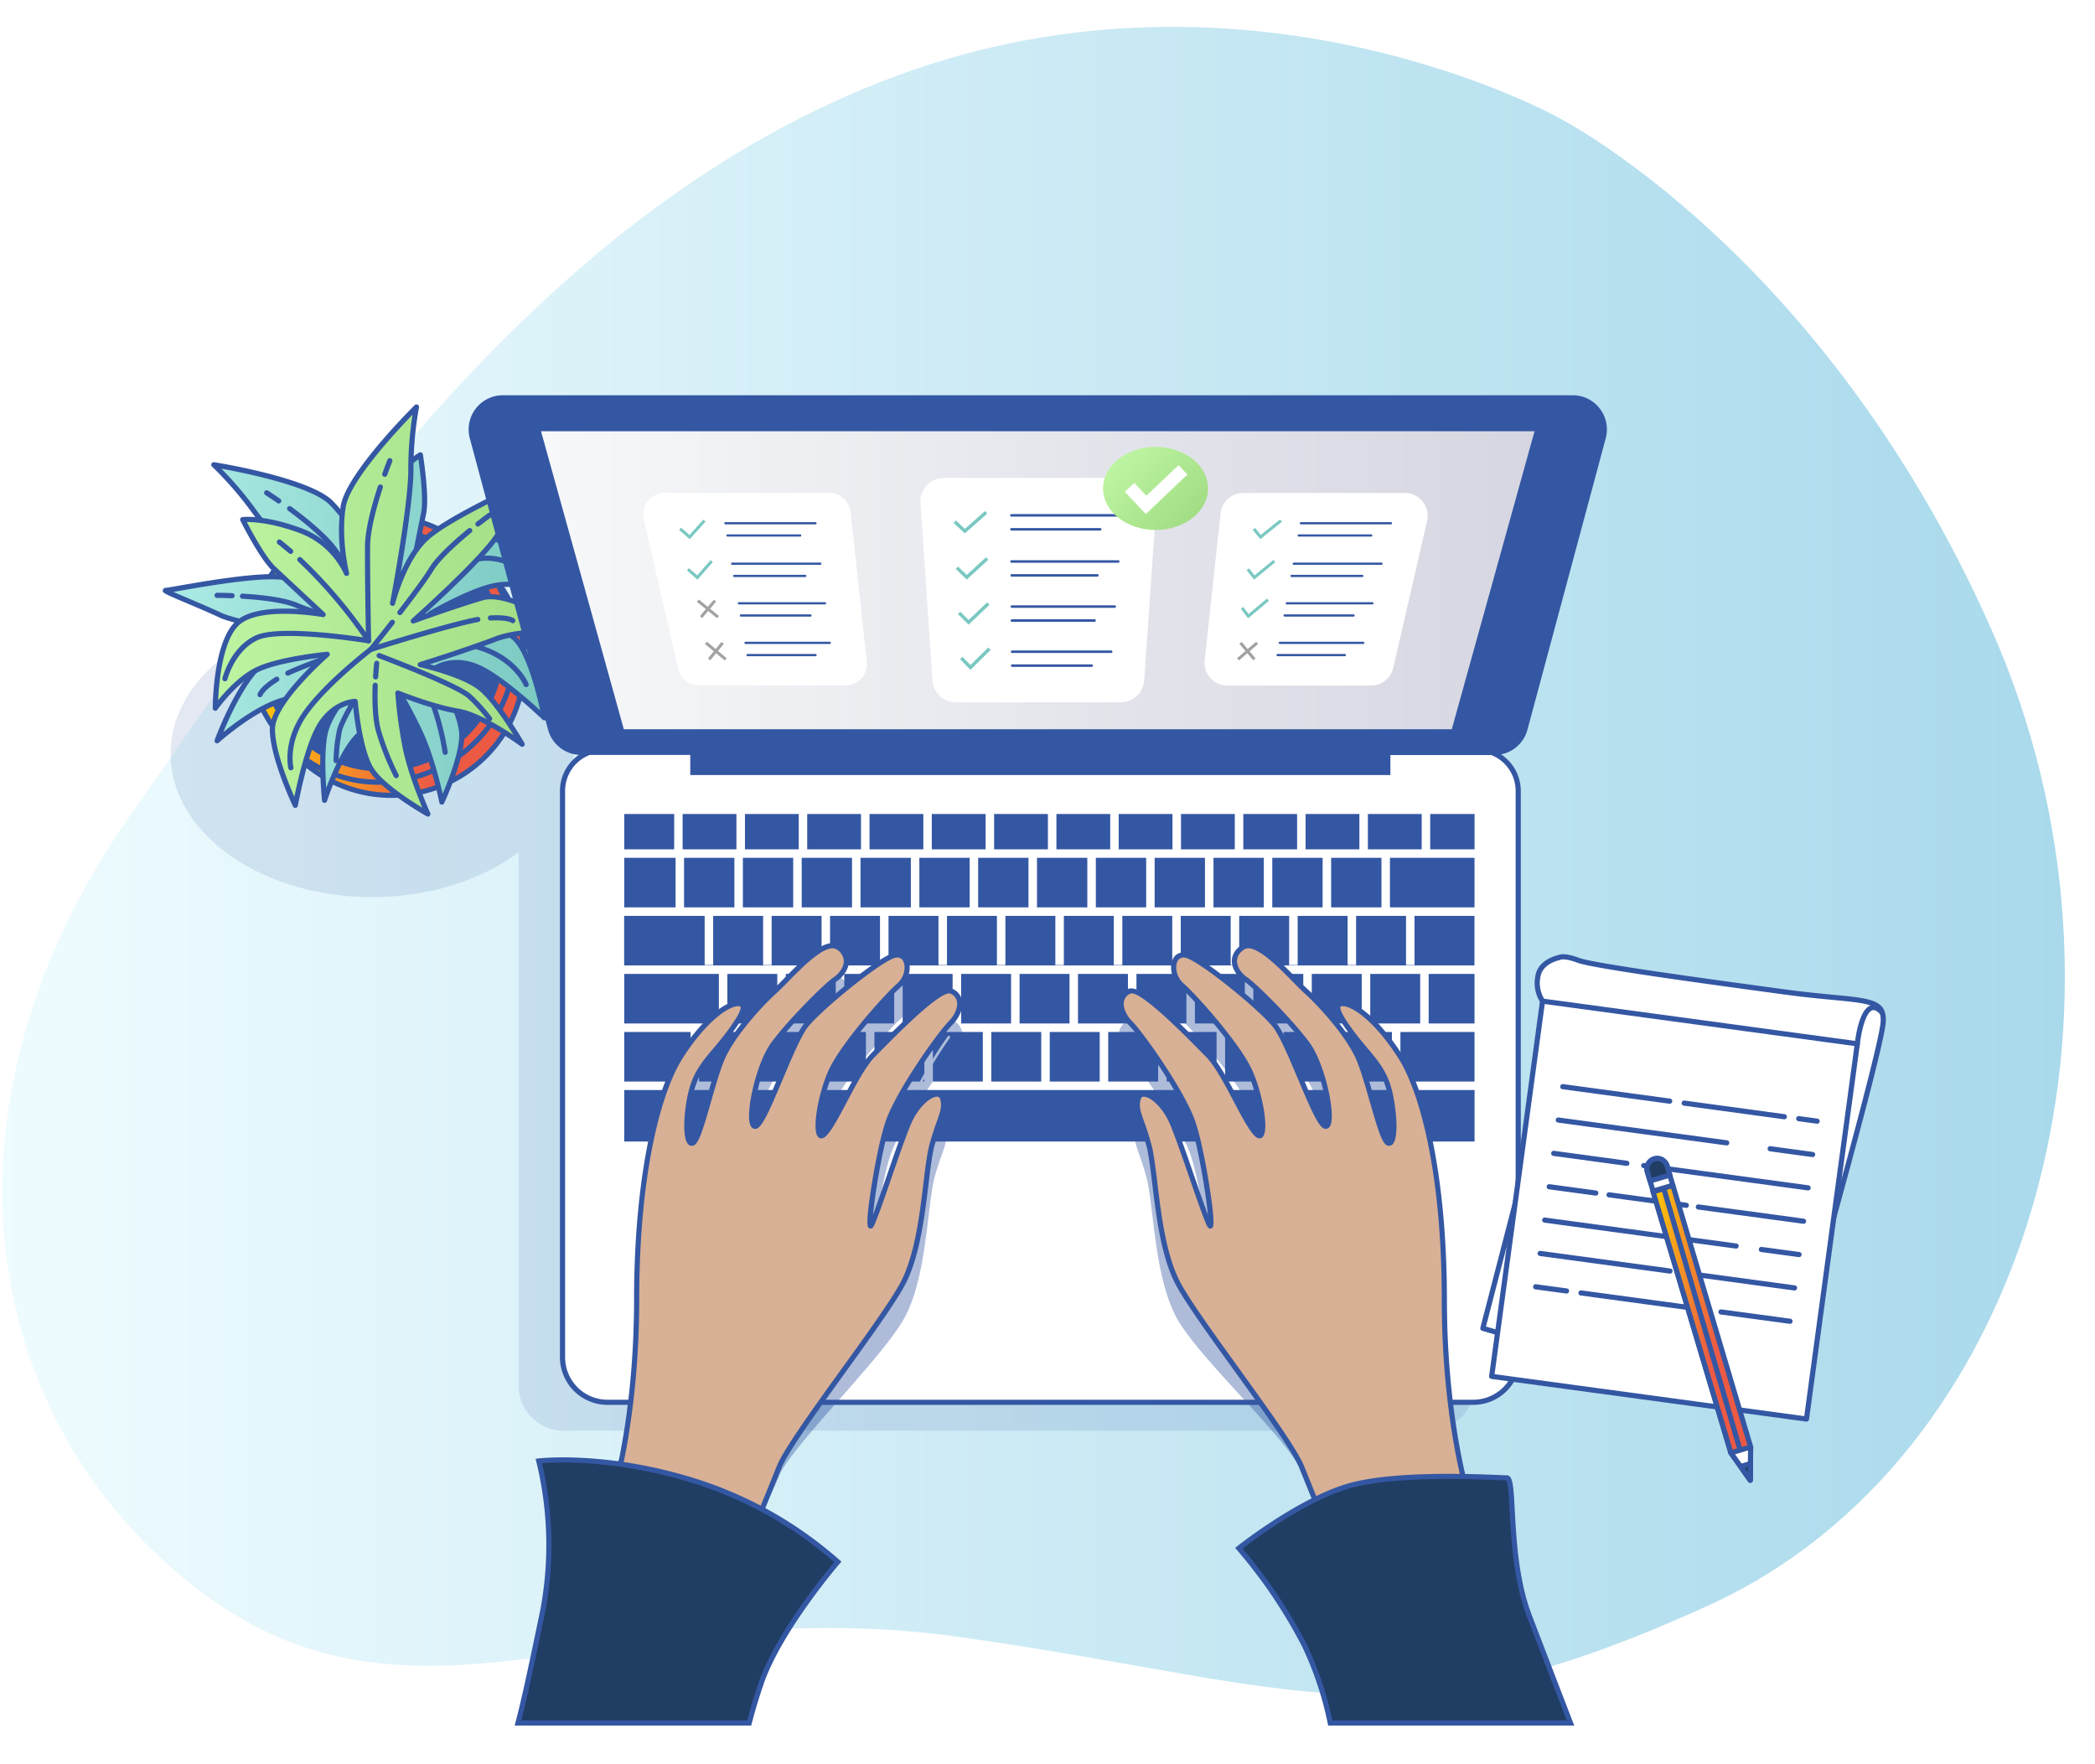 <svg xmlns="http://www.w3.org/2000/svg" xmlns:xlink="http://www.w3.org/1999/xlink" width="811" height="683" viewBox="0 0 811 683">
  <defs>
    <linearGradient id="linear-gradient" y1="0.5" x2="1" y2="0.5" gradientUnits="objectBoundingBox">
      <stop offset="0" stop-color="#e3faff"/>
      <stop offset="1" stop-color="#56b5d8"/>
    </linearGradient>
    <linearGradient id="linear-gradient-2" y1="0.5" x2="1" y2="0.5" gradientUnits="objectBoundingBox">
      <stop offset="0" stop-color="#ffcd03"/>
      <stop offset="0.643" stop-color="#ec5b45"/>
      <stop offset="1" stop-color="#ec5943"/>
    </linearGradient>
    <linearGradient id="linear-gradient-4" y1="0.5" x2="1" y2="0.5" gradientUnits="objectBoundingBox">
      <stop offset="0" stop-color="#acebe5"/>
      <stop offset="1" stop-color="#7ac9c1"/>
    </linearGradient>
    <linearGradient id="linear-gradient-5" y1="0.5" x2="1" y2="0.5" gradientUnits="objectBoundingBox">
      <stop offset="0" stop-color="#bdf4a1"/>
      <stop offset="1" stop-color="#a0db82"/>
    </linearGradient>
    <linearGradient id="linear-gradient-6" y1="0.5" x2="1" y2="0.5" gradientUnits="objectBoundingBox">
      <stop offset="0" stop-color="#f7f8f9"/>
      <stop offset="1" stop-color="#d5d6e1"/>
    </linearGradient>
    <filter id="Path_5188-2" x="326.331" y="155" width="151.386" height="146.873" filterUnits="userSpaceOnUse">
      <feOffset dy="2" input="SourceAlpha"/>
      <feGaussianBlur stdDeviation="10" result="blur"/>
      <feFlood flood-opacity="0.102"/>
      <feComposite operator="in" in2="blur"/>
      <feComposite in="SourceGraphic"/>
    </filter>
    <filter id="Path_5189-2" x="234" y="175.826" width="116.584" height="104.562" filterUnits="userSpaceOnUse">
      <feOffset input="SourceAlpha"/>
      <feGaussianBlur stdDeviation="5" result="blur-2"/>
      <feFlood flood-opacity="0.078"/>
      <feComposite operator="in" in2="blur-2"/>
      <feComposite in="SourceGraphic"/>
    </filter>
    <filter id="Path_5190-2" x="451.286" y="175.83" width="116.389" height="104.558" filterUnits="userSpaceOnUse">
      <feOffset input="SourceAlpha"/>
      <feGaussianBlur stdDeviation="5" result="blur-3"/>
      <feFlood flood-opacity="0.078"/>
      <feComposite operator="in" in2="blur-3"/>
      <feComposite in="SourceGraphic"/>
    </filter>
    <linearGradient id="linear-gradient-9" x1="0.097" y1="0.229" x2="0.95" y2="0.868" xlink:href="#linear-gradient-5"/>
    <filter id="Ellipse_179-2" x="397" y="143" width="100.656" height="92.16" filterUnits="userSpaceOnUse">
      <feOffset input="SourceAlpha"/>
      <feGaussianBlur stdDeviation="10" result="blur-4"/>
      <feFlood flood-color="#5a8e3f" flood-opacity="0.294"/>
      <feComposite operator="in" in2="blur-4"/>
      <feComposite in="SourceGraphic"/>
    </filter>
  </defs>
  <g id="Group_6335" data-name="Group 6335" transform="translate(-678 -893)">
    <g id="freepik--background-simple--inject-160" transform="translate(678.898 903.396)">
      <path id="Path_2699" data-name="Path 2699" d="M10734.838,8541.776s-119.278-66.714-256.126-16.014-224.067,182.585-297.445,287.626-62.212,226.519,23.864,295.71,164.1,2.061,298.2,20.959,166.751,44.067,290.33-12.473,173.894-231.091,109.049-377.524S10734.838,8541.776,10734.838,8541.776Z" transform="translate(-10132.684 -8506.744)" opacity="0.529" fill="url(#linear-gradient)" style="isolation: isolate"/>
    </g>
    <g id="Group_4480" data-name="Group 4480" transform="translate(-9413.809 -205.887)">
      <path id="Union_7" data-name="Union 7" d="M10309.979,1652.733a17.411,17.411,0,0,1-17.412-17.412h0V1428.768c-14.219,10.715-34.369,17.4-56.715,17.4-43.077,0-78-24.848-78-55.5s34.924-55.5,78-55.5,77.994,24.847,77.994,55.5a40.261,40.261,0,0,1-1.127,9.455h333.891a15.915,15.915,0,0,1,15.918,15.914v219.283a17.408,17.408,0,0,1-17.4,17.412Z" fill="#3457a3" opacity="0.14" style="isolation: isolate"/>
      <g id="freepik--Plant--inject-1--inject-242">
        <g id="Group_5549" data-name="Group 5549">
          <path id="Ellipse_249" data-name="Ellipse 249" d="M51.509,0A51.509,51.509,0,1,1,0,51.509,51.509,51.509,0,0,1,51.509,0Z" transform="translate(10191.843 1303.755)" fill="url(#linear-gradient-2)"/>
          <path id="Path_7498" data-name="Path 7498" d="M10243.351,1407.773a52.509,52.509,0,1,1,52.511-52.509A52.569,52.569,0,0,1,10243.351,1407.773Zm0-103.018a50.509,50.509,0,1,0,50.511,50.509A50.566,50.566,0,0,0,10243.351,1304.755Z" fill="#3457a3"/>
        </g>
        <g id="Group_5550" data-name="Group 5550">
          <path id="Path_5133" data-name="Path 5133" d="M10239.519,1298.64a51.653,51.653,0,0,1,51.508,51.508c.219,27.54-22.854,50.645-51.508,51.509-28.436.858-51.509-23.061-51.509-51.509a51.508,51.508,0,0,1,51.507-51.508Z" fill="url(#linear-gradient-2)"/>
          <path id="Path_7499" data-name="Path 7499" d="M10238.034,1402.68a49.8,49.8,0,0,1-34.87-14.318,53.527,53.527,0,0,1-16.155-38.214,52.568,52.568,0,0,1,52.507-52.508h.006a52.774,52.774,0,0,1,52.5,52.506c.223,28.072-23.318,51.631-52.478,52.511C10239.044,1402.672,10238.537,1402.68,10238.034,1402.68Zm1.483-103.04a50.566,50.566,0,0,0-50.509,50.508,51.518,51.518,0,0,0,15.547,36.779,47.762,47.762,0,0,0,34.933,13.731c28.081-.847,50.753-23.5,50.538-50.5a50.772,50.772,0,0,0-50.509-50.516Z" fill="#3457a3"/>
        </g>
        <g id="Group_5551" data-name="Group 5551">
          <circle id="Ellipse_250" data-name="Ellipse 250" cx="46.392" cy="46.392" r="46.392" transform="translate(10193.127 1303.755)" fill="#3457a3"/>
          <path id="Path_7500" data-name="Path 7500" d="M10239.518,1397.539a47.392,47.392,0,1,1,47.394-47.392A47.445,47.445,0,0,1,10239.518,1397.539Zm0-92.784a45.392,45.392,0,1,0,45.394,45.392A45.443,45.443,0,0,0,10239.518,1304.755Z" fill="#3457a3"/>
        </g>
        <path id="Path_5134" data-name="Path 5134" d="M10234.074,1315.271s-5.115-12.8-14.066-21.749-45.437-14.721-45.437-14.721a133.548,133.548,0,0,1,16,18.555c8.311,11.516,35.8,37.756,35.8,37.756s-13.425-11.515-25.6-12.8-42.873,5.118-44.753,5.118,11.519,5.117,21.123,9.592,46.707,8.325,46.707,8.325-15.991,4.475-26.852,8.322-21.152,31.983-21.152,31.983,14.083-12.8,26.238-15.991,29.433-8.951,29.433-8.951-10.875,12.157-13.425,20.481-.642,27.508-.642,27.508,5.756-17.9,12.8-24.958,14.694-19.122,14.694-19.122a176.005,176.005,0,0,1,9.6,17.9c5.119,10.875,8.312,26.852,8.312,26.852s8.323-17.9,7.683-26.852-10.234-24.957-10.234-24.957,6.4-4.475,15.99-.641,26.241,19.841,26.241,19.841-3.849-21.123-10.248-29.433-33.908-10.89-33.908-10.89,15.364-8.949,24.957-10.875,22.376,2.567,22.376,2.567-14.709-20.482-26.225-21.764-28.79,16.587-28.79,16.587l5.131-25.6c1.269-6.4-1.284-22.376-1.284-22.376s-7.04,3.834-15.362,15.992A31.86,31.86,0,0,0,10234.074,1315.271Z" fill="#92e3a9"/>
        <g id="Group_5552" data-name="Group 5552">
          <path id="Path_5135" data-name="Path 5135" d="M10234.074,1315.271s-5.115-12.8-14.066-21.749-45.437-14.721-45.437-14.721a133.548,133.548,0,0,1,16,18.555c8.311,11.516,35.8,37.756,35.8,37.756s-13.425-11.515-25.6-12.8-42.873,5.118-44.753,5.118,11.519,5.117,21.123,9.592,46.707,8.325,46.707,8.325-15.991,4.475-26.852,8.322-21.152,31.983-21.152,31.983,14.083-12.8,26.238-15.991,29.433-8.951,29.433-8.951-10.875,12.157-13.425,20.481-.642,27.508-.642,27.508,5.756-17.9,12.8-24.958,14.694-19.122,14.694-19.122a176.005,176.005,0,0,1,9.6,17.9c5.119,10.875,8.312,26.852,8.312,26.852s8.323-17.9,7.683-26.852-10.234-24.957-10.234-24.957,6.4-4.475,15.99-.641,26.241,19.841,26.241,19.841-3.849-21.123-10.248-29.433-33.908-10.89-33.908-10.89,15.364-8.949,24.957-10.875,22.376,2.567,22.376,2.567-14.709-20.482-26.225-21.764-28.79,16.587-28.79,16.587l5.131-25.6c1.269-6.4-1.284-22.376-1.284-22.376s-7.04,3.834-15.362,15.992A31.86,31.86,0,0,0,10234.074,1315.271Z" fill="url(#linear-gradient-4)"/>
          <path id="Path_7501" data-name="Path 7501" d="M10262.854,1410.371a.957.957,0,0,1-.118-.007,1,1,0,0,1-.861-.8c-.032-.159-3.228-15.985-8.235-26.622a175.93,175.93,0,0,0-8.723-16.445c-2.213,3.364-8.23,12.208-13.958,17.947-6.791,6.8-12.5,24.382-12.556,24.558a1,1,0,0,1-1.947-.207c-.079-.791-1.9-19.48.68-27.9,1.87-6.1,7.932-14.022,11.314-18.129-5.658,1.838-17.287,5.542-26.111,7.859-11.773,3.092-25.681,15.638-25.82,15.764a1,1,0,0,1-1.611-1.083c.427-1.167,10.582-28.624,21.758-32.583,7.088-2.51,16.438-5.311,22.047-6.945-10.535-1.228-34.394-4.312-41.992-7.852-3.97-1.851-8.515-3.779-12.525-5.48-9.559-4.054-9.55-4.095-9.331-5.165a1.1,1.1,0,0,1,1.156-.854c.389-.005,2.7-.408,5.38-.875,9.752-1.7,30.043-5.233,39.478-4.237,5.553.586,11.289,3.186,15.969,5.913-8.809-8.711-21.749-21.895-27.085-29.289a132.915,132.915,0,0,0-15.883-18.422,1,1,0,0,1,.85-1.707c1.5.238,36.911,5.928,45.988,15a68.943,68.943,0,0,1,11.776,16.709,33.052,33.052,0,0,1,5.869-19.125c8.357-12.209,15.408-16.138,15.705-16.3a1,1,0,0,1,1.466.721c.1.659,2.565,16.227,1.276,22.728l-4.494,22.431c5.185-4.865,17.885-15.652,27.283-14.607,11.823,1.317,26.316,21.323,26.928,22.175a1,1,0,0,1-1.144,1.526c-.125-.044-12.644-4.378-21.848-2.529-6.947,1.394-17.146,6.636-21.953,9.253,7.489.956,26.158,3.986,31.5,10.921,6.473,8.405,10.281,28.991,10.438,29.863a1,1,0,0,1-1.676.9c-.166-.159-16.622-15.916-25.919-19.634-7.148-2.857-12.337-.908-14.249.073,2.032,3.512,9.291,16.55,9.861,24.526.651,9.1-7.43,26.6-7.774,27.345A1,1,0,0,1,10262.854,1410.371Zm-17.909-46.752h.008a1,1,0,0,1,.845.477,178.135,178.135,0,0,1,9.654,18c3.771,8.012,6.524,18.861,7.723,24.058,2.265-5.34,6.833-17.046,6.367-23.566-.616-8.609-10-24.356-10.095-24.514a1,1,0,0,1,.284-1.334c.278-.2,6.955-4.741,16.935-.751,7.622,3.048,19.327,13.358,24.263,17.9-1.324-6.112-4.689-19.79-9.433-25.949-6.062-7.87-32.939-10.479-33.21-10.5a1,1,0,0,1-.409-1.86c.633-.368,15.618-9.055,25.262-10.991,6.993-1.4,15.458.448,19.888,1.677-4.276-5.407-15.044-17.942-23.648-18.9-10.905-1.21-27.791,16.113-27.961,16.288a1,1,0,0,1-1.7-.891l5.13-25.6c.994-5.011-.472-16.373-1.062-20.494-2.343,1.655-7.732,6.039-13.777,14.871a31.033,31.033,0,0,0-4.952,23.545,1,1,0,0,1-1.91.563c-.051-.126-5.148-12.72-13.844-21.413-7.109-7.108-32.779-12.276-41.76-13.9a135.02,135.02,0,0,1,13.844,16.447c8.159,11.305,35.4,37.351,35.676,37.613a1,1,0,0,1-1.342,1.482c-.131-.113-13.335-11.328-25.052-12.564-9.154-.963-29.262,2.536-38.925,4.219-1.118.194-2.044.355-2.807.485,1.622.724,3.853,1.67,6.038,2.6,4.026,1.708,8.588,3.643,12.592,5.508,9.343,4.354,46.018,8.2,46.388,8.236a1,1,0,0,1,.166,1.958c-.159.044-16.084,4.511-26.787,8.3-7.989,2.829-15.886,19.986-19.074,27.669,4.859-3.967,14.633-11.24,23.572-13.587,11.984-3.147,29.2-8.875,29.37-8.933a1,1,0,0,1,1.061,1.616c-.106.12-10.757,12.09-13.213,20.107-1.7,5.544-1.349,16.252-.963,22.424,2.2-5.846,6.473-15.88,11.457-20.873,6.886-6.9,14.481-18.832,14.557-18.952A1,1,0,0,1,10244.944,1363.619Z" fill="#3457a3"/>
        </g>
        <path id="Path_7502" data-name="Path 7502" d="M10246.679,1296.789a.968.968,0,0,1-.237-.029,1,1,0,0,1-.734-1.208c.486-1.994.979-3.8,1.508-5.53a1,1,0,1,1,1.912.585c-.517,1.69-1,3.462-1.477,5.419A1,1,0,0,1,10246.679,1296.789Z" fill="#3457a3"/>
        <path id="Path_7503" data-name="Path 7503" d="M10242.4,1342.512a1,1,0,0,1-.824-.434c-.142-.2-14.153-20.578-21.105-30.048-4.2-5.589-12.526-12.069-17.119-15.433a1,1,0,0,1,1.183-1.614c4.682,3.43,13.185,10.051,17.543,15.855,5.438,7.409,15.165,21.44,19.255,27.362a191.2,191.2,0,0,1,3.338-37.911,1,1,0,1,1,1.964.373,189.43,189.43,0,0,0-3.233,40.82,1,1,0,0,1-.689.98A.986.986,0,0,1,10242.4,1342.512Z" fill="#3457a3"/>
        <path id="Path_7504" data-name="Path 7504" d="M10199.7,1293.792a1,1,0,0,1-.568-.177c-2.738-1.891-4.605-3.086-4.625-3.1a1,1,0,0,1,1.079-1.685c.019.012,1.912,1.224,4.684,3.137a1,1,0,0,1-.569,1.823Z" fill="#3457a3"/>
        <path id="Path_7505" data-name="Path 7505" d="M10242.4,1342.514a1,1,0,0,1-.707-1.707c1-1,24.651-24.556,35.069-26.516,10.588-1.993,19.656,5.655,20.036,5.981a1,1,0,0,1-1.3,1.519c-.086-.074-8.734-7.345-18.365-5.535-9.813,1.847-33.785,25.724-34.025,25.965A1,1,0,0,1,10242.4,1342.514Z" fill="#3457a3"/>
        <path id="Path_7506" data-name="Path 7506" d="M10192.481,1368.789a.97.97,0,0,1-.249-.033.982.982,0,0,1-.724-1.163c.1-.436.886-2.807,6.9-6.6a1,1,0,1,1,1.065,1.692c-5.342,3.364-6.02,5.361-6.025,5.381A1.03,1.03,0,0,1,10192.481,1368.789Z" fill="#3457a3"/>
        <path id="Path_7507" data-name="Path 7507" d="M10295.5,1364.9a1,1,0,0,1-.928-.628h0c-.037-.092-3.864-9.238-16.662-13.5-12.512-4.171-32.028-4.986-34.073-5.06-2.419.8-29.93,9.874-40.162,14.653a1,1,0,1,1-.845-1.812c10.76-5.026,40.256-14.7,40.552-14.8a.974.974,0,0,1,.341-.049c.868.026,21.394.692,34.82,5.168,13.723,4.574,17.722,14.248,17.885,14.658a1,1,0,0,1-.928,1.371Z" fill="#3457a3"/>
        <path id="Path_7508" data-name="Path 7508" d="M10243.68,1345.7a.985.985,0,0,1-.262-.035c-.058-.015-5.864-1.592-12.951-3.66a1,1,0,0,1,.561-1.92c7.067,2.063,12.856,3.634,12.914,3.65a1,1,0,0,1-.262,1.965Z" fill="#3457a3"/>
        <path id="Path_7509" data-name="Path 7509" d="M10226.166,1340.706a.98.98,0,0,1-.286-.042c-9.643-2.874-16.273-5.081-19.708-6.557-4.925-2.108-13.893-3.027-20.549-3.426a1,1,0,0,1-.939-1.058,1.014,1.014,0,0,1,1.059-.939c6.814.409,16.027,1.363,21.218,3.585,3.365,1.446,9.923,3.626,19.492,6.479a1,1,0,0,1-.286,1.958Z" fill="#3457a3"/>
        <path id="Path_7510" data-name="Path 7510" d="M10181.639,1330.487h-.04c-3.382-.133-5.724-.134-5.748-.134a1,1,0,0,1,0-2c.024,0,2.4,0,5.826.135a1,1,0,0,1-.038,2Z" fill="#3457a3"/>
        <path id="Path_7511" data-name="Path 7511" d="M10221.915,1394.333h-.023a1,1,0,0,1-.977-1.022,66.568,66.568,0,0,1,1.3-11.693c1.324-6.546,18.613-32.534,19.349-33.637a1,1,0,0,1,1.664,1.11c-6.153,9.231-18.055,27.991-19.053,32.924a64.524,64.524,0,0,0-1.263,11.34A1,1,0,0,1,10221.915,1394.333Z" fill="#3457a3"/>
        <path id="Path_7512" data-name="Path 7512" d="M10264.147,1391.111a1,1,0,0,1-.986-.844,104.428,104.428,0,0,0-4.435-17.73c-1.718-4.742-5.928-10.739-9.155-14.933a1,1,0,1,1,1.584-1.22c3.314,4.306,7.646,10.488,9.458,15.485a106.6,106.6,0,0,1,4.521,18.085,1,1,0,0,1-.831,1.144A1.038,1.038,0,0,1,10264.147,1391.111Z" fill="#3457a3"/>
        <path id="Path_7513" data-name="Path 7513" d="M10248.365,1355.473a1,1,0,0,1-.785-.38c-1.871-2.364-3.345-3.931-3.36-3.947a1,1,0,0,1,1.456-1.372c.062.065,1.543,1.64,3.473,4.078a1,1,0,0,1-.783,1.621Z" fill="#3457a3"/>
        <g id="Group_5553" data-name="Group 5553">
          <path id="Path_5148" data-name="Path 5148" d="M10225.944,1320.79s-3.3-13.425-1.253-25.88,28.342-38.457,28.342-38.457a134.415,134.415,0,0,0-2.162,24.4c0,14.2-7.086,51.553-7.086,51.553s4.192-17.182,13.321-25.359,37.814-20.883,39.366-21.973-6.37,10.875-11.547,20.124-33.116,34.057-33.116,34.057,15.6-5.7,26.674-8.95,35.8,13.663,35.8,13.663-18.9-2.178-30.641,2.313-29.131,9.89-29.131,9.89,15.93,3.535,22.851,8.8,16.589,22.019,16.589,22.019-15.125-11.2-24.955-12.814-23.152-7-23.152-7a179.819,179.819,0,0,0,2.654,20.137c2.194,11.828,8.951,26.689,8.951,26.689s-17.2-9.7-21.914-17.349-6.234-26.239-6.234-26.239-7.816.09-13.425,8.8-9.742,31.415-9.742,31.415-9.187-19.392-8.846-29.833,21.2-28.612,21.2-28.612-17.692,1.686-26.612,5.713-16.708,15.141-16.708,15.141,0-25.209,8.622-32.967,33.1-3.282,33.1-3.282l-19.094-17.794c-4.775-4.477-12.022-18.945-12.022-18.945s7.966-.985,21.809,4.043A31.788,31.788,0,0,1,10225.944,1320.79Z" fill="url(#linear-gradient-5)"/>
          <path id="Path_7514" data-name="Path 7514" d="M10257.448,1415.006a1,1,0,0,1-.493-.129c-.712-.4-17.482-9.917-22.277-17.7-4.2-6.813-5.893-21.626-6.288-25.671-2.128.318-7.491,1.757-11.671,8.249-5.434,8.442-9.557,30.826-9.6,31.051a1.005,1.005,0,0,1-1.9.25c-.379-.8-9.285-19.733-8.94-30.3.284-8.714,13.684-22.071,19.219-27.228-5.436.679-16.762,2.365-23.214,5.278-8.561,3.865-16.223,14.693-16.3,14.8a1,1,0,0,1-1.827-.577c0-1.048.1-25.748,8.955-33.714,7.05-6.342,23.638-4.957,30.705-4.02l-16.712-15.574c-4.853-4.549-11.937-18.633-12.237-19.23a1,1,0,0,1,.775-1.447c.334-.042,8.364-.956,22.275,4.1a32.968,32.968,0,0,1,15.959,12.072,69.107,69.107,0,0,1-.183-20.474c2.076-12.632,27.544-37.937,28.627-39.008a1,1,0,0,1,1.694.894,133.628,133.628,0,0,0-2.146,24.218c0,9.1-2.823,27.279-4.911,39.495,2.208-4.924,5.335-10.342,9.47-14.047,7.123-6.382,25.783-15.384,34.75-19.71,2.362-1.14,4.4-2.123,4.71-2.337a1.109,1.109,0,0,1,1.444.031c.818.766.733.945-4.529,9.587-2.275,3.738-4.856,7.975-7.008,11.819-4.092,7.312-21.676,23.741-29.539,30.9,5.513-1.95,14.723-5.134,21.937-7.251,11.4-3.345,35.624,13.1,36.649,13.8a1,1,0,0,1-.682,1.827c-.185-.022-18.794-2.1-30.166,2.253-8.516,3.258-20.109,7.027-25.783,8.835,5.149,1.365,14.682,4.261,19.751,8.117,7,5.326,16.453,21.626,16.852,22.317a1.005,1.005,0,0,1-1.469,1.31c-.148-.111-15.045-11.075-24.52-12.631-7.993-1.313-18.08-5.014-21.862-6.47a179.732,179.732,0,0,0,2.515,18.429c2.146,11.572,8.812,26.313,8.878,26.46a1,1,0,0,1-.914,1.42Zm-28.148-45.6a1,1,0,0,1,1,.922c.016.184,1.556,18.44,6.088,25.794,3.43,5.563,13.946,12.406,18.909,15.434-2.072-4.934-6.174-15.354-7.789-24.063a181.425,181.425,0,0,1-2.668-20.246,1,1,0,0,1,1.377-1.007c.133.054,13.335,5.363,22.94,6.941,6.949,1.141,16.264,6.8,21.468,10.266-3.295-5.256-9.266-14.177-13.873-17.681-6.665-5.069-22.3-8.584-22.46-8.618a1,1,0,0,1-.08-1.94c.173-.054,17.5-5.441,29.069-9.869,8.635-3.3,20.818-3.1,27.077-2.71-7.059-4.4-23.451-13.754-31.595-11.364-10.915,3.2-26.456,8.872-26.61,8.929a1,1,0,0,1-1.013-1.694c.279-.247,27.871-24.8,32.907-33.8,2.169-3.875,4.759-8.129,7.045-11.882,1.227-2.013,2.476-4.065,3.362-5.587-.655.319-1.447.7-2.4,1.16-8.883,4.286-27.371,13.205-34.282,19.4-8.786,7.87-12.974,24.681-13.016,24.849a1,1,0,0,1-1.962-.425c.071-.373,7.068-37.422,7.068-51.366a135.8,135.8,0,0,1,1.643-21.417c-6.356,6.569-24.2,25.749-25.827,35.637-1.987,12.1,1.205,25.345,1.238,25.478a1,1,0,0,1-1.888.659,30.953,30.953,0,0,0-17.783-16.169c-10.054-3.651-16.972-4.071-19.869-4.059,1.928,3.7,7.364,13.777,11.1,17.28l19.092,17.792a1,1,0,0,1-.865,1.723c-.24-.043-24.091-4.3-32.247,3.041-6.438,5.793-7.877,22.237-8.2,29.126,2.89-3.585,8.7-10.028,15.2-12.962,8.968-4.049,26.2-5.728,26.929-5.8a.993.993,0,0,1,1.02.6,1.007,1.007,0,0,1-.263,1.154c-.206.179-20.534,18-20.856,27.887-.252,7.726,4.972,20.758,7.465,26.5,1.354-6.579,4.822-21.747,9.274-28.663,5.833-9.06,13.917-9.256,14.258-9.26Z" fill="#3457a3"/>
        </g>
        <path id="Path_7515" data-name="Path 7515" d="M10204.343,1313.318a.992.992,0,0,1-.637-.23l-.956-.8c-1.141-.95-2.251-1.876-3.409-2.787a1,1,0,1,1,1.236-1.572c1.173.923,2.3,1.86,3.453,2.823l.953.793a1,1,0,0,1-.641,1.769Z" fill="#3457a3"/>
        <path id="Path_7516" data-name="Path 7516" d="M10234.492,1347.94a1,1,0,0,1-.829-.44,189.1,189.1,0,0,0-26.459-31.249,1,1,0,1,1,1.377-1.45,191.047,191.047,0,0,1,24.847,28.829c-.132-7.185-.417-24.232-.326-33.44.063-6.692,2.756-16.261,5-23.11a1,1,0,0,1,1.9.623c-3.161,9.629-4.855,17.412-4.9,22.506-.116,11.783.386,36.463.391,36.711a1,1,0,0,1-.7.974A1.025,1.025,0,0,1,10234.492,1347.94Z" fill="#3457a3"/>
        <path id="Path_7517" data-name="Path 7517" d="M10240.756,1283.469a.985.985,0,0,1-.336-.059,1,1,0,0,1-.605-1.278c1.129-3.16,1.976-5.254,1.984-5.274a1,1,0,0,1,1.854.751c-.01.021-.843,2.079-1.955,5.2A1,1,0,0,1,10240.756,1283.469Z" fill="#3457a3"/>
        <path id="Path_7518" data-name="Path 7518" d="M10178.892,1362.634a1,1,0,0,1-.971-1.238c.119-.485,3.032-11.943,12.781-16.509,9.6-4.495,42.551.836,43.949,1.066a1,1,0,0,1-.324,1.973c-.335-.055-33.734-5.46-42.777-1.228-8.87,4.154-11.661,15.066-11.687,15.176A1,1,0,0,1,10178.892,1362.634Z" fill="#3457a3"/>
        <path id="Path_7519" data-name="Path 7519" d="M10290.327,1340.14a1,1,0,0,1-.648-.239h0s-1.738-1.139-7.962-.793a.982.982,0,0,1-1.054-.943,1,1,0,0,1,.942-1.054c7.038-.39,9.041.986,9.368,1.266a1,1,0,0,1-.646,1.762Z" fill="#3457a3"/>
        <path id="Path_7520" data-name="Path 7520" d="M10204.417,1397.107a1,1,0,0,1-.969-.76c-.105-.428-2.491-10.624,5.977-22.335,8.285-11.459,24.6-23.982,25.293-24.509a1,1,0,0,1,.306-.159c.3-.094,29.894-9.454,41.559-11.635a1,1,0,1,1,.367,1.966c-11.091,2.073-38.729,10.758-41.154,11.523-1.618,1.252-17.032,13.311-24.749,23.986-7.9,10.921-5.679,20.59-5.656,20.686a1,1,0,0,1-.733,1.208A1.034,1.034,0,0,1,10204.417,1397.107Z" fill="#3457a3"/>
        <path id="Path_7521" data-name="Path 7521" d="M10235.34,1351.3a1,1,0,0,1-.778-1.628c.038-.047,3.809-4.717,8.346-10.505a1,1,0,0,1,1.574,1.234c-4.548,5.8-8.325,10.481-8.362,10.527A1,1,0,0,1,10235.34,1351.3Z" fill="#3457a3"/>
        <path id="Path_7522" data-name="Path 7522" d="M10246.618,1337.007a1,1,0,0,1-.793-1.609c4.953-6.458,9.844-12.943,12.064-16.63,2.287-3.736,7.237-8.731,15.135-15.275a1,1,0,0,1,1.275,1.54c-7.618,6.313-12.562,11.283-14.7,14.773-2.268,3.765-7.2,10.3-12.186,16.809A1,1,0,0,1,10246.618,1337.007Z" fill="#3457a3"/>
        <path id="Path_7523" data-name="Path 7523" d="M10276.828,1302.741a1,1,0,0,1-.614-1.79c2.711-2.1,4.629-3.5,4.649-3.511a1,1,0,0,1,1.174,1.62c-.02.013-1.914,1.389-4.6,3.471A.994.994,0,0,1,10276.828,1302.741Z" fill="#3457a3"/>
        <path id="Path_7524" data-name="Path 7524" d="M10281.35,1378.119a1,1,0,0,1-.8-.4,64.1,64.1,0,0,0-7.636-8.474c-3.657-3.424-24.279-11.717-34.671-15.624a1,1,0,1,1,.7-1.873c1.242.468,30.477,11.489,35.332,16.034a66.034,66.034,0,0,1,7.871,8.737,1,1,0,0,1-.8,1.6Z" fill="#3457a3"/>
        <path id="Path_7525" data-name="Path 7525" d="M10245.19,1400.139a1,1,0,0,1-.894-.55,105.08,105.08,0,0,1-6.884-17.335c-1.482-5.164-1.554-12.7-1.354-18.122a1,1,0,0,1,2,.074c-.193,5.272-.131,12.585,1.276,17.487a103.155,103.155,0,0,0,6.749,16.995,1,1,0,0,1-.443,1.343A.987.987,0,0,1,10245.19,1400.139Z" fill="#3457a3"/>
        <path id="Path_7526" data-name="Path 7526" d="M10237.222,1361.917l-.057,0a1,1,0,0,1-.942-1.055c.179-3.124.412-5.218.422-5.3a1,1,0,0,1,1.989.224c0,.021-.24,2.131-.415,5.195A1,1,0,0,1,10237.222,1361.917Z" fill="#3457a3"/>
      </g>
      <g id="freepik--Device--inject-1--inject-242">
        <g id="Group_5554" data-name="Group 5554">
          <path id="Path_5161" data-name="Path 5161" d="M10325.486,1389.126h338.125a15.917,15.917,0,0,1,15.917,15.917h0v219.28a17.409,17.409,0,0,1-17.407,17.409h-335.144a17.408,17.408,0,0,1-17.407-17.409h0v-219.28a15.915,15.915,0,0,1,15.913-15.917Z" fill="#fff"/>
          <path id="Path_7527" data-name="Path 7527" d="M10662.121,1642.732h-335.145a18.429,18.429,0,0,1-18.406-18.409v-219.28a16.916,16.916,0,0,1,16.913-16.917h338.128a16.936,16.936,0,0,1,16.917,16.917v219.28A18.431,18.431,0,0,1,10662.121,1642.732Zm-336.638-252.606a14.914,14.914,0,0,0-14.913,14.917v219.28a16.426,16.426,0,0,0,16.406,16.409h335.145a16.428,16.428,0,0,0,16.407-16.409v-219.28a14.934,14.934,0,0,0-14.917-14.917Z" fill="#3457a3"/>
        </g>
        <rect id="Rectangle_898" data-name="Rectangle 898" width="20.824" height="13.679" transform="translate(10428.414 1413.993)" fill="#3457a3"/>
        <rect id="Rectangle_899" data-name="Rectangle 899" width="19.333" height="19.183" transform="translate(10362.436 1498.379)" fill="#3457a3"/>
        <rect id="Rectangle_900" data-name="Rectangle 900" width="19.482" height="19.183" transform="translate(10447.701 1430.954)" fill="#3457a3"/>
        <rect id="Rectangle_901" data-name="Rectangle 901" width="20.824" height="13.679" transform="translate(10404.293 1413.993)" fill="#3457a3"/>
        <rect id="Rectangle_902" data-name="Rectangle 902" width="19.482" height="19.183" transform="translate(10470.466 1430.954)" fill="#3457a3"/>
        <rect id="Rectangle_903" data-name="Rectangle 903" width="20.824" height="13.679" transform="translate(10452.52 1413.993)" fill="#3457a3"/>
        <rect id="Rectangle_904" data-name="Rectangle 904" width="36.636" height="19.183" transform="translate(10333.452 1475.899)" fill="#3457a3"/>
        <rect id="Rectangle_905" data-name="Rectangle 905" width="19.482" height="19.183" transform="translate(10402.159 1430.954)" fill="#3457a3"/>
        <rect id="Rectangle_906" data-name="Rectangle 906" width="25.702" height="19.183" transform="translate(10333.452 1498.379)" fill="#3457a3"/>
        <rect id="Rectangle_907" data-name="Rectangle 907" width="20.824" height="13.679" transform="translate(10476.641 1413.993)" fill="#3457a3"/>
        <rect id="Rectangle_908" data-name="Rectangle 908" width="19.482" height="19.183" transform="translate(10356.617 1430.954)" fill="#3457a3"/>
        <rect id="Rectangle_909" data-name="Rectangle 909" width="20.824" height="13.679" transform="translate(10356.065 1413.993)" fill="#3457a3"/>
        <rect id="Rectangle_910" data-name="Rectangle 910" width="20.824" height="13.679" transform="translate(10380.188 1413.993)" fill="#3457a3"/>
        <rect id="Rectangle_911" data-name="Rectangle 911" width="19.482" height="19.183" transform="translate(10379.383 1430.954)" fill="#3457a3"/>
        <rect id="Rectangle_912" data-name="Rectangle 912" width="19.482" height="19.183" transform="translate(10424.923 1430.954)" fill="#3457a3"/>
        <rect id="Rectangle_913" data-name="Rectangle 913" width="20.824" height="13.679" transform="translate(10573.108 1413.993)" fill="#3457a3"/>
        <rect id="Rectangle_914" data-name="Rectangle 914" width="20.824" height="13.679" transform="translate(10597.216 1413.993)" fill="#3457a3"/>
        <rect id="Rectangle_915" data-name="Rectangle 915" width="19.482" height="19.183" transform="translate(10584.327 1430.954)" fill="#3457a3"/>
        <rect id="Rectangle_916" data-name="Rectangle 916" width="19.482" height="19.183" transform="translate(10607.104 1430.954)" fill="#3457a3"/>
        <rect id="Rectangle_917" data-name="Rectangle 917" width="28.686" height="19.183" transform="translate(10633.927 1498.379)" fill="#3457a3"/>
        <rect id="Rectangle_918" data-name="Rectangle 918" width="20.824" height="13.679" transform="translate(10621.336 1413.993)" fill="#3457a3"/>
        <rect id="Rectangle_919" data-name="Rectangle 919" width="19.884" height="19.183" transform="translate(10333.452 1430.954)" fill="#3457a3"/>
        <rect id="Rectangle_920" data-name="Rectangle 920" width="20.824" height="13.679" transform="translate(10500.761 1413.993)" fill="#3457a3"/>
        <rect id="Rectangle_921" data-name="Rectangle 921" width="20.824" height="13.679" transform="translate(10524.867 1413.993)" fill="#3457a3"/>
        <rect id="Rectangle_922" data-name="Rectangle 922" width="19.482" height="19.183" transform="translate(10516.021 1430.954)" fill="#3457a3"/>
        <rect id="Rectangle_923" data-name="Rectangle 923" width="19.482" height="19.183" transform="translate(10561.564 1430.954)" fill="#3457a3"/>
        <rect id="Rectangle_924" data-name="Rectangle 924" width="19.482" height="19.183" transform="translate(10493.244 1430.954)" fill="#3457a3"/>
        <rect id="Rectangle_925" data-name="Rectangle 925" width="19.482" height="19.183" transform="translate(10538.784 1430.954)" fill="#3457a3"/>
        <rect id="Rectangle_926" data-name="Rectangle 926" width="20.824" height="13.679" transform="translate(10548.988 1413.993)" fill="#3457a3"/>
        <rect id="Rectangle_927" data-name="Rectangle 927" width="19.333" height="19.183" transform="translate(10520.811 1498.379)" fill="#3457a3"/>
        <rect id="Rectangle_928" data-name="Rectangle 928" width="19.333" height="19.183" transform="translate(10622.247 1475.899)" fill="#3457a3"/>
        <rect id="Rectangle_929" data-name="Rectangle 929" width="19.333" height="19.183" transform="translate(10599.617 1475.899)" fill="#3457a3"/>
        <rect id="Rectangle_930" data-name="Rectangle 930" width="19.333" height="19.183" transform="translate(10611.298 1498.379)" fill="#3457a3"/>
        <rect id="Rectangle_931" data-name="Rectangle 931" width="19.333" height="19.183" transform="translate(10588.683 1498.379)" fill="#3457a3"/>
        <rect id="Rectangle_932" data-name="Rectangle 932" width="19.333" height="19.183" transform="translate(10543.425 1498.379)" fill="#3457a3"/>
        <rect id="Rectangle_933" data-name="Rectangle 933" width="19.333" height="19.183" transform="translate(10566.054 1498.379)" fill="#3457a3"/>
        <rect id="Rectangle_934" data-name="Rectangle 934" width="19.333" height="19.183" transform="translate(10576.988 1475.899)" fill="#3457a3"/>
        <rect id="Rectangle_935" data-name="Rectangle 935" width="19.333" height="19.183" transform="translate(10554.374 1475.899)" fill="#3457a3"/>
        <rect id="Rectangle_936" data-name="Rectangle 936" width="17.17" height="13.679" transform="translate(10645.457 1413.993)" fill="#3457a3"/>
        <rect id="Rectangle_937" data-name="Rectangle 937" width="19.333" height="13.679" transform="translate(10333.452 1413.993)" fill="#3457a3"/>
        <rect id="Rectangle_938" data-name="Rectangle 938" width="329.175" height="19.944" transform="translate(10333.452 1520.844)" fill="#3457a3"/>
        <rect id="Rectangle_939" data-name="Rectangle 939" width="32.743" height="19.183" transform="translate(10629.869 1430.954)" fill="#3457a3"/>
        <rect id="Rectangle_940" data-name="Rectangle 940" width="17.751" height="19.183" transform="translate(10644.86 1475.899)" fill="#3457a3"/>
        <path id="Path_5162" data-name="Path 5162" d="M10639.4,1472.468h-3.3v-19.035h-19.331v19.035h-3.284v-19.035h-19.332v19.035h-3.3v-19.035h-19.332v19.035h-3.3v-19.035h-19.333v19.035h-3.28v-19.035h-19.333v19.035h-3.3v-19.035h-19.333v19.035h-3.295v-19.035h-19.333v19.035h-3.282v-19.035H10458.4v19.035h-3.3v-19.035h-19.332v19.035h-3.3v-19.035h-19.332v19.035h-3.282v-19.035h-19.331v19.035h-3.3v-19.035h-19.333v19.035h-3.3v-19.035h-31.161v19.184h329.159v-19.184h-23.209Z" fill="#3457a3"/>
        <rect id="Rectangle_941" data-name="Rectangle 941" width="19.333" height="19.183" transform="translate(10463.872 1475.899)" fill="#3457a3"/>
        <rect id="Rectangle_942" data-name="Rectangle 942" width="19.333" height="19.183" transform="translate(10531.744 1475.899)" fill="#3457a3"/>
        <rect id="Rectangle_943" data-name="Rectangle 943" width="19.333" height="19.183" transform="translate(10418.629 1475.899)" fill="#3457a3"/>
        <rect id="Rectangle_944" data-name="Rectangle 944" width="19.333" height="19.183" transform="translate(10430.309 1498.379)" fill="#3457a3"/>
        <rect id="Rectangle_945" data-name="Rectangle 945" width="19.333" height="19.183" transform="translate(10441.242 1475.899)" fill="#3457a3"/>
        <rect id="Rectangle_946" data-name="Rectangle 946" width="19.333" height="19.183" transform="translate(10396 1475.899)" fill="#3457a3"/>
        <rect id="Rectangle_947" data-name="Rectangle 947" width="19.333" height="19.183" transform="translate(10385.064 1498.379)" fill="#3457a3"/>
        <rect id="Rectangle_948" data-name="Rectangle 948" width="19.333" height="19.183" transform="translate(10407.68 1498.379)" fill="#3457a3"/>
        <rect id="Rectangle_949" data-name="Rectangle 949" width="19.333" height="19.183" transform="translate(10486.501 1475.899)" fill="#3457a3"/>
        <rect id="Rectangle_950" data-name="Rectangle 950" width="19.333" height="19.183" transform="translate(10498.182 1498.379)" fill="#3457a3"/>
        <rect id="Rectangle_951" data-name="Rectangle 951" width="19.333" height="19.183" transform="translate(10509.115 1475.899)" fill="#3457a3"/>
        <rect id="Rectangle_952" data-name="Rectangle 952" width="19.333" height="19.183" transform="translate(10452.938 1498.379)" fill="#3457a3"/>
        <rect id="Rectangle_953" data-name="Rectangle 953" width="19.333" height="19.183" transform="translate(10475.552 1498.379)" fill="#3457a3"/>
        <rect id="Rectangle_954" data-name="Rectangle 954" width="19.333" height="19.183" transform="translate(10373.371 1475.899)" fill="#3457a3"/>
        <path id="Path_5163" data-name="Path 5163" d="M10700.651,1251.889h-414.187a13.249,13.249,0,0,0-12.785,16.677l30.282,112.743a13.246,13.246,0,0,0,12.783,9.816h42.275v7.8h271.029v-7.757h40.276a13.244,13.244,0,0,0,12.783-9.816l30.283-112.743a13.24,13.24,0,0,0-12.74-16.722Z" fill="#3457a3"/>
        <path id="Path_5164" data-name="Path 5164" d="M10653.812,1381.177H10333.3l-32.058-115.356h384.608Z" fill="url(#linear-gradient-6)"/>
      </g>
      <g id="freepik--Notebook--inject-1--inject-242">
        <g id="Group_5555" data-name="Group 5555">
          <path id="Path_5165" data-name="Path 5165" d="M10681.8,1551.513l-15.963,61.578,15.1,4.43Z" fill="#fff"/>
          <path id="Path_7528" data-name="Path 7528" d="M10680.934,1618.521a.991.991,0,0,1-.28-.04l-15.1-4.431a1,1,0,0,1-.686-1.21l15.963-61.578a1,1,0,0,1,1.968.264l-.864,66.009a1,1,0,0,1-1,.986Zm-13.888-6.117,12.906,3.787.737-56.419Z" fill="#3457a3"/>
        </g>
        <g id="Group_5556" data-name="Group 5556">
          <path id="Path_5166" data-name="Path 5166" d="M10688.954,1486.424a12.742,12.742,0,0,1-1.834-9.366c.821-6.073,8.146-7.458,8.146-7.458s1.6-1.21,7.459,1.013,51.194,8.368,80.163,12.292,38.354,1.387,37.949,11.335-25.821,99.245-26.208,102.049S10688.954,1486.424,10688.954,1486.424Z" fill="#fff"/>
          <path id="Path_7529" data-name="Path 7529" d="M10794.637,1597.34c-1.223,0-5.765-3.651-54.435-55-25.832-27.255-51.72-54.954-51.979-55.23l-.106-.138a13.679,13.679,0,0,1-1.979-10.1c.835-6.193,7.578-7.952,8.773-8.216.731-.367,2.951-.955,8.169,1.026,5.768,2.189,52.2,8.479,79.942,12.236,7.382,1,13.543,1.584,18.492,2.054,14.613,1.386,20.661,1.96,20.322,10.313-.292,7.192-13.168,54.167-20.861,82.234-2.814,10.273-5.248,19.146-5.355,19.911l-.088.623-.638.241A.788.788,0,0,1,10794.637,1597.34Zm-104.892-111.534c38.35,41.037,95.7,101.7,104.223,108.922.662-2.612,2.317-8.664,5.08-18.742,7.167-26.149,20.507-74.822,20.791-81.786.253-6.223-3.324-6.8-18.512-8.241-4.969-.471-11.151-1.058-18.572-2.063-29.628-4.013-74.4-10.077-80.384-12.348-5.01-1.9-6.549-1.117-6.564-1.109l-.185.141-.168,0c-.067.013-6.631,1.338-7.343,6.609A11.73,11.73,0,0,0,10689.745,1485.806Z" fill="#3457a3"/>
        </g>
        <g id="Group_5557" data-name="Group 5557">
          <rect id="Rectangle_955" data-name="Rectangle 955" width="146.59" height="122.976" transform="matrix(0.134, -0.991, 0.991, 0.134, 10669.251, 1631.694)" fill="#fff"/>
          <path id="Path_7530" data-name="Path 7530" d="M10791.113,1649.214a1.051,1.051,0,0,1-.137-.009l-121.86-16.52a1,1,0,0,1-.857-1.125l19.693-145.261a1,1,0,0,1,1.126-.857l121.861,16.52a.993.993,0,0,1,.66.385,1,1,0,0,1,.2.74l-19.693,145.261A1,1,0,0,1,10791.113,1649.214Zm-120.737-18.376,119.88,16.251,19.423-143.28-119.879-16.251Z" fill="#3457a3"/>
        </g>
        <path id="Path_7531" data-name="Path 7531" d="M10795.24,1533.9a1.088,1.088,0,0,1-.138-.009l-7.086-.97a1,1,0,1,1,.272-1.981l7.086.969a1,1,0,0,1-.135,1.991Z" fill="#3457a3"/>
        <path id="Path_7532" data-name="Path 7532" d="M10782.546,1532.182a1.046,1.046,0,0,1-.136-.009l-38.771-5.266a1,1,0,0,1,.271-1.982l38.769,5.266a1,1,0,0,1-.133,1.991Z" fill="#3457a3"/>
        <path id="Path_7533" data-name="Path 7533" d="M10738.167,1526.154a1.046,1.046,0,0,1-.136-.009l-41.38-5.609a1,1,0,1,1,.27-1.982l41.38,5.609a1,1,0,0,1-.134,1.991Z" fill="#3457a3"/>
        <path id="Path_7534" data-name="Path 7534" d="M10793.5,1546.815a1.046,1.046,0,0,1-.136-.009l-16.438-2.238a1,1,0,1,1,.27-1.982l16.438,2.238a1,1,0,0,1-.134,1.991Z" fill="#3457a3"/>
        <path id="Path_7535" data-name="Path 7535" d="M10760.245,1542.3a1.02,1.02,0,0,1-.135-.009l-65.2-8.831a1,1,0,1,1,.268-1.982l65.2,8.831a1,1,0,0,1-.133,1.991Z" fill="#3457a3"/>
        <path id="Path_7536" data-name="Path 7536" d="M10791.75,1559.718a1.046,1.046,0,0,1-.136-.009l-63.621-8.622a1,1,0,1,1,.269-1.982l63.622,8.622a1,1,0,0,1-.134,1.991Z" fill="#3457a3"/>
        <path id="Path_7537" data-name="Path 7537" d="M10721.58,1550.217a1.046,1.046,0,0,1-.136-.009l-28.3-3.849a1,1,0,1,1,.27-1.982l28.3,3.849a1,1,0,0,1-.134,1.991Z" fill="#3457a3"/>
        <path id="Path_7538" data-name="Path 7538" d="M10789.99,1572.635a1.073,1.073,0,0,1-.137-.009l-40.723-5.519a1,1,0,1,1,.27-1.982l40.724,5.519a1,1,0,0,1-.134,1.991Z" fill="#3457a3"/>
        <path id="Path_7539" data-name="Path 7539" d="M10744.6,1566.475a1.01,1.01,0,0,1-.135-.009l-29.895-4.057a1,1,0,1,1,.27-1.982l29.895,4.057a1,1,0,0,1-.135,1.991Z" fill="#3457a3"/>
        <path id="Path_7540" data-name="Path 7540" d="M10709.557,1561.731a1.031,1.031,0,0,1-.135-.009l-18.021-2.446a1,1,0,1,1,.27-1.982l18.021,2.446a1,1,0,0,1-.135,1.991Z" fill="#3457a3"/>
        <path id="Path_7541" data-name="Path 7541" d="M10788.244,1585.539a1.031,1.031,0,0,1-.135-.009l-14.574-1.969a1,1,0,1,1,.267-1.982l14.575,1.969a1,1,0,0,1-.133,1.991Z" fill="#3457a3"/>
        <path id="Path_7542" data-name="Path 7542" d="M10763.87,1582.242a1.046,1.046,0,0,1-.136-.009l-74.078-10.039a1,1,0,1,1,.27-1.982l74.078,10.039a1,1,0,0,1-.134,1.991Z" fill="#3457a3"/>
        <path id="Path_7543" data-name="Path 7543" d="M10786.5,1598.458a1.046,1.046,0,0,1-.136-.009l-41.2-5.594a1,1,0,1,1,.269-1.982l41.2,5.594a1,1,0,0,1-.134,1.991Z" fill="#3457a3"/>
        <path id="Path_7544" data-name="Path 7544" d="M10738.286,1591.924a1.046,1.046,0,0,1-.136-.009l-50.257-6.817a1,1,0,0,1,.271-1.982l50.256,6.817a1,1,0,0,1-.134,1.991Z" fill="#3457a3"/>
        <path id="Path_7545" data-name="Path 7545" d="M10784.739,1611.361a1.057,1.057,0,0,1-.136-.009l-26.716-3.61a1,1,0,0,1,.269-1.982l26.716,3.61a1,1,0,0,1-.133,1.991Z" fill="#3457a3"/>
        <path id="Path_7546" data-name="Path 7546" d="M10751.488,1606.856a1.072,1.072,0,0,1-.137-.009l-47.644-6.459a1,1,0,1,1,.269-1.982l47.646,6.459a1,1,0,0,1-.134,1.991Z" fill="#3457a3"/>
        <path id="Path_7547" data-name="Path 7547" d="M10698.234,1599.636a1.036,1.036,0,0,1-.136-.009l-11.948-1.611a1,1,0,0,1-.857-1.124.988.988,0,0,1,1.125-.858l11.949,1.611a1,1,0,0,1-.133,1.991Z" fill="#3457a3"/>
        <path id="Path_7548" data-name="Path 7548" d="M10810.813,1503.959c-.034,0-.068,0-.1-.005a1,1,0,0,1-.893-1.1c.14-1.349,1.494-13.225,6.156-14.767,1.646-.541,3.363.159,5.123,2.081a1,1,0,1,1-1.474,1.351c-1.18-1.289-2.2-1.806-3.021-1.533-2.6.858-4.319,8.474-4.8,13.074A1,1,0,0,1,10810.813,1503.959Z" fill="#3457a3"/>
        <g id="Group_5558" data-name="Group 5558">
          <path id="Path_5168" data-name="Path 5168" d="M10769.494,1659.006l-.133,12.873-7.5-10.591-30.118-101.3,7.64-2.283Z" fill="url(#linear-gradient-2)"/>
          <path id="Path_7549" data-name="Path 7549" d="M10769.361,1672.879a1,1,0,0,1-.816-.422l-7.5-10.591a.99.99,0,0,1-.143-.293l-30.118-101.3a1,1,0,0,1,.673-1.243l7.639-2.283a1,1,0,0,1,1.246.673l30.111,101.3a1.006,1.006,0,0,1,.041.3l-.133,12.873a1,1,0,0,1-.7.944A.989.989,0,0,1,10769.361,1672.879Zm-6.589-12.034,5.62,7.936.1-9.635-29.782-100.2-5.724,1.71Z" fill="#3457a3"/>
        </g>
        <g id="Group_5559" data-name="Group 5559">
          <path id="Path_5169" data-name="Path 5169" d="M10731.738,1560.238l4.167-1.215,29.594,101.459-3.642.806Z" fill="url(#linear-gradient-2)"/>
          <path id="Path_7550" data-name="Path 7550" d="M10761.855,1662.288a1,1,0,0,1-.957-.714l-30.118-101.05a1,1,0,0,1,.678-1.246l4.167-1.215a1,1,0,0,1,1.24.68l29.594,101.459a1,1,0,0,1-.744,1.257l-3.643.805A1.007,1.007,0,0,1,10761.855,1662.288Zm-28.871-101.371,29.564,99.194,1.691-.374-29.016-99.474Z" fill="#3457a3"/>
        </g>
        <g id="Group_5560" data-name="Group 5560">
          <path id="Path_5170" data-name="Path 5170" d="M10769.492,1659.035l-7.623,2.27,7.49,10.574Z" fill="#fff"/>
          <path id="Path_7551" data-name="Path 7551" d="M10769.359,1672.879a1,1,0,0,1-.816-.422l-7.491-10.574a1,1,0,0,1,.532-1.537l7.623-2.269a1,1,0,0,1,1.285.968l-.133,12.844a1,1,0,0,1-1,.99Zm-5.868-11.014,4.9,6.917.087-8.4Z" fill="#3457a3"/>
        </g>
        <g id="Group_5561" data-name="Group 5561">
          <path id="Path_5171" data-name="Path 5171" d="M10765.614,1666.588l3.745,5.294.072-6.429Z" fill="#213d63"/>
          <path id="Path_7552" data-name="Path 7552" d="M10769.359,1672.882a1,1,0,0,1-.816-.423l-3.745-5.294a1,1,0,0,1,.531-1.536l3.817-1.134a1,1,0,0,1,1.284.969l-.071,6.429a1,1,0,0,1-1,.989Zm-2.123-5.733,1.157,1.637.022-1.988Z" fill="#3457a3"/>
        </g>
        <g id="Group_5562" data-name="Group 5562">
          <path id="Path_5172" data-name="Path 5172" d="M10732.186,1547.5h0a4,4,0,0,0-2.684,4.952l2.236,7.532,7.64-2.267-2.238-7.534A4,4,0,0,0,10732.186,1547.5Z" fill="#fff"/>
          <path id="Path_7553" data-name="Path 7553" d="M10731.738,1560.988a1,1,0,0,1-.959-.716l-2.236-7.532a5.017,5.017,0,0,1,3.354-6.194l.008,0a5.012,5.012,0,0,1,6.191,3.355l2.241,7.537a1,1,0,0,1-.675,1.243l-7.64,2.268A1.01,1.01,0,0,1,10731.738,1560.988Zm.731-12.527a3.01,3.01,0,0,0-2.008,3.713l1.95,6.57,5.722-1.7-1.954-6.575A3.009,3.009,0,0,0,10732.47,1548.461Z" fill="#3457a3"/>
        </g>
        <g id="Group_5563" data-name="Group 5563">
          <path id="Path_5173" data-name="Path 5173" d="M10732.186,1547.5h0a4,4,0,0,0-2.684,4.952l1.073,3.6,7.623-2.268-1.059-3.6A4,4,0,0,0,10732.186,1547.5Z" fill="#213d63"/>
          <path id="Path_7554" data-name="Path 7554" d="M10730.575,1557.05a1,1,0,0,1-.958-.714l-1.073-3.6a5.016,5.016,0,0,1,3.353-6.195l.008,0a5.015,5.015,0,0,1,6.191,3.35l1.062,3.607a1,1,0,0,1-.674,1.241l-7.623,2.267A.982.982,0,0,1,10730.575,1557.05Zm1.895-8.589a3.01,3.01,0,0,0-2.008,3.713l.786,2.632,5.71-1.7-.778-2.643A3.006,3.006,0,0,0,10732.47,1548.461Z" fill="#3457a3"/>
        </g>
      </g>
      <g id="freepik--Character--inject-1--inject-242">
        <path id="Path_7555" data-name="Path 7555" d="M10448.059,1518.853a.5.5,0,0,1-.441-.733,161.957,161.957,0,0,1,11.088-18.046.5.5,0,0,1,.816.578,160.437,160.437,0,0,0-11.02,17.935A.5.5,0,0,1,10448.059,1518.853Z" fill="#fff"/>
        <g id="Group_5564" data-name="Group 5564" opacity="0.4" style="isolation: isolate">
          <path id="Path_5175" data-name="Path 5175" d="M10331.707,1665.108s6.623-5.326,6.623-51.106,7.623-79.225,17.02-93.889,18.186-20.54,22.3-20.54,1.165,5.281-4.7,12.9-11.143,11.739-13.5,21.138-2.341,21.122.6,19.945,7.621-24.644,11.726-33.446,14.1-19.959,19.959-25.239,18.78-21.123,24.642-17.022,2.358,9.981-1.162,12.323-17.617,16.408-24.062,25.239-10.561,31.1-7.041,31.685,14.082-32.267,19.945-39.308,29.343-26.418,34.623-27,5.875,7.621,1.179,11.74-20.543,21.7-25.823,32.266-7.636,29.938-2.982,25.238,12.322-24.06,18.779-30.519,25.822-26.985,30.521-24.644,3.52,8.22-.581,12.322-19.96,26.418-24.062,38.142-8.816,44.6-6.459,39.918,9.979-28.759,14.082-38.784,12.32-14.662,13.5-9.979-1.18,7.04-4.119,17.616-2.981,38.785-11.723,54.568-43.826,49.555-48.511,61.278a160.041,160.041,0,0,1-12.112,23.273" fill="#3457a3"/>
          <path id="Path_7556" data-name="Path 7556" d="M10380.367,1694.224a1,1,0,0,1-.846-1.533,159.214,159.214,0,0,0,12.035-23.127c2.452-6.137,12.73-17.82,23.611-30.19,10.191-11.586,20.729-23.566,24.948-31.186,5.76-10.4,7.68-26.28,9.223-39.04.762-6.3,1.42-11.745,2.411-15.31,1.035-3.723,1.991-6.417,2.759-8.582,1.407-3.959,2.048-5.766,1.354-8.523-.227-.9-.719-1.044-1.121-1.072-2.375-.168-7.431,3.723-10.483,11.186-1.969,4.808-4.723,12.785-7.386,20.5-2.818,8.162-5.479,15.87-6.729,18.355-.613,1.216-1.393,1.046-1.694.916-.735-.312-1.741-.739.945-17.39,1.665-10.315,3.673-19.37,5.37-24.224,4.209-12.029,20.221-34.439,24.3-38.519,2.353-2.353,3.636-5.333,3.268-7.591a4.143,4.143,0,0,0-2.425-3.129c-3.522-1.761-21.115,16.081-26.89,21.947-.95.967-1.789,1.818-2.479,2.509-3.4,3.4-7.286,10.756-10.72,17.25-3.124,5.907-5.821,11.009-8.057,13.266-1.416,1.428-2.454,1.051-2.946.7-1.835-1.316-1.337-6.779-.595-11.131a60.9,60.9,0,0,1,4.918-15.955c5.2-10.406,21.036-28.167,26.059-32.571,2.727-2.39,3.386-6.2,2.433-8.368a2.543,2.543,0,0,0-2.842-1.626c-4.593.506-27.689,19.11-33.964,26.646-2.645,3.174-6.354,11.966-9.941,20.468-6.009,14.24-8.479,19.594-10.937,19.186a2.154,2.154,0,0,1-1.631-1.486c-1.971-4.821,2.346-23.987,8.027-31.774,6.573-9.006,20.821-23.157,24.316-25.483,1.836-1.221,3.825-3.672,3.854-6.165.021-1.716-.892-3.232-2.712-4.505-3.938-2.761-13.3,6.791-18.9,12.5-1.748,1.784-3.258,3.324-4.5,4.446-5.4,4.87-15.537,15.941-19.724,24.919-1.764,3.786-3.651,10.384-5.477,16.766-3.321,11.612-4.865,16.417-6.781,17.185a1.915,1.915,0,0,1-2.029-.335c-2.6-2.275-1.705-13.637.087-20.781,1.842-7.339,5.422-11.574,9.567-16.478,1.327-1.57,2.7-3.193,4.111-5.027,6.5-8.441,6.608-10.547,6.355-11.061-.069-.142-.4-.23-.863-.23-3.453,0-12.018,5.348-21.458,20.08-8.151,12.721-16.861,43.924-16.861,93.349,0,44.961-6.28,51.31-7,51.886a1,1,0,0,1-1.282-1.536c.164-.165,6.278-6.775,6.278-50.35,0-41.71,6.582-77.893,17.178-94.428,9.295-14.507,18.321-21,23.142-21a2.656,2.656,0,0,1,2.657,1.347c.989,2.007-.914,5.82-6.565,13.163-1.44,1.871-2.827,3.512-4.168,5.1-4.149,4.908-7.427,8.785-9.154,15.673-2.287,9.119-1.873,18.078-.7,18.8,1.229-.775,3.729-9.52,5.557-15.905,1.847-6.456,3.756-13.132,5.588-17.061,4.31-9.247,14.676-20.585,20.2-25.56,1.2-1.08,2.688-2.6,4.411-4.36,7.191-7.338,16.136-16.47,21.474-12.738,2.981,2.087,3.585,4.506,3.564,6.167-.038,3.237-2.411,6.253-4.747,7.807-3.4,2.264-17.34,16.134-23.807,25-6.176,8.464-9.462,27.975-7.71,30.047,1.678-1.073,5.777-10.786,8.792-17.929,3.644-8.637,7.413-17.567,10.246-20.97,5.609-6.736,29.477-26.714,35.282-27.354a4.528,4.528,0,0,1,4.891,2.808c1.264,2.871.508,7.65-2.945,10.678-4.936,4.329-20.492,21.766-25.587,31.961-4.478,8.964-6.271,22.506-5.028,24.457a2.444,2.444,0,0,0,.441-.369c2.027-2.047,4.787-7.267,7.709-12.794,3.67-6.942,7.466-14.121,11.074-17.729.687-.688,1.521-1.535,2.469-2.5,15.037-15.279,25.163-24.345,29.206-22.334a6.12,6.12,0,0,1,3.5,4.6c.477,2.917-.99,6.491-3.827,9.328-3.881,3.882-19.782,26.216-23.822,37.765-2.934,8.381-6.077,27.4-6.863,35.7,1.36-3.569,3.238-9.009,5.191-14.669,2.673-7.741,5.436-15.746,7.425-20.606,3.27-7.987,9.038-12.682,12.477-12.423a3.16,3.16,0,0,1,2.918,2.579c.842,3.343.043,5.594-1.408,9.68-.758,2.136-1.7,4.793-2.717,8.448-.951,3.42-1.6,8.793-2.352,15.015-1.565,12.933-3.511,29.027-9.459,39.769-4.325,7.81-14.937,19.872-25.2,31.538-10.29,11.7-20.931,23.794-23.262,29.627a161.427,161.427,0,0,1-12.193,23.435A1,1,0,0,1,10380.367,1694.224Zm29.412-144.466Z" fill="#3457a3"/>
        </g>
        <g id="Group_5565" data-name="Group 5565" opacity="0.4" style="isolation: isolate">
          <path id="Path_5176" data-name="Path 5176" d="M10657.717,1669.076s-6.786-9.294-6.786-55.074-7.638-79.225-17.021-93.889-18.2-20.54-22.3-20.54-1.178,5.281,4.7,12.9,11.144,11.739,13.425,21.138,2.358,21.122-.582,19.945-7.621-24.644-11.739-33.446-14.08-19.959-19.942-25.239-18.782-21.123-24.66-17.022-2.342,9.981,1.181,12.323,17.6,16.408,24.061,25.239,10.561,31.1,7.04,31.685-14.037-32.267-19.9-39.277-29.355-26.418-34.637-27-5.863,7.623-1.164,11.74,20.542,21.7,25.821,32.266,7.623,29.939,2.983,25.238-12.321-24.06-18.765-30.519-25.822-26.985-30.52-24.643-3.522,8.219.581,12.322,19.959,26.417,24.061,38.143,8.8,44.6,6.459,39.918-9.979-28.761-14.082-38.784-12.321-14.665-13.5-9.981,1.179,7.042,4.1,17.619,2.983,38.784,11.739,54.566,42.843,46.585,47.541,58.324,13.2,30.239,13.2,30.239" fill="#3457a3"/>
          <path id="Path_7557" data-name="Path 7557" d="M10609.01,1698.269a1,1,0,0,1-.909-.583c-.086-.185-8.565-18.657-13.22-30.285-2.316-5.789-12.13-16.5-22.52-27.847-10.127-11.056-20.6-22.489-24.968-30.364-5.972-10.765-7.925-26.893-9.492-39.852-.749-6.186-1.4-11.528-2.336-14.933-1.013-3.662-1.952-6.322-2.708-8.459-1.442-4.081-2.237-6.329-1.4-9.669a3.159,3.159,0,0,1,2.916-2.58c3.434-.245,9.208,4.434,12.479,12.425,2,4.886,4.781,12.941,7.474,20.731,1.93,5.586,3.785,10.957,5.133,14.5-.793-8.326-3.93-27.3-6.854-35.66-4.042-11.556-19.943-33.887-23.823-37.766-2.835-2.834-4.3-6.407-3.826-9.323a6.121,6.121,0,0,1,3.506-4.6c4.043-2.016,14.213,7.085,29.309,22.436.9.92,1.7,1.732,2.364,2.4,3.6,3.609,7.4,10.793,11.072,17.739,2.92,5.522,5.677,10.738,7.7,12.784a2.463,2.463,0,0,0,.435.366c1.2-1.951-.658-15.715-5.024-24.455-5.1-10.213-20.653-27.64-25.586-31.96-3.458-3.03-4.219-7.81-2.953-10.682a4.525,4.525,0,0,1,4.886-2.8c5.766.636,29.658,20.614,35.294,27.353,2.84,3.4,6.606,12.341,10.248,20.993,3.012,7.157,7.115,16.9,8.772,17.892,1.779-1.828-1.5-21.545-7.733-30.061-6.5-8.891-20.43-22.752-23.809-25-2.346-1.56-4.729-4.584-4.766-7.823-.02-1.658.585-4.071,3.567-6.153,5.349-3.732,14.3,5.4,21.485,12.738,1.727,1.761,3.217,3.281,4.415,4.361,5.494,4.948,15.83,16.262,20.181,25.558,1.842,3.939,3.759,10.632,5.611,17.1,1.825,6.368,4.322,15.089,5.612,15.845,1.043-.688,1.518-9.316-.781-18.789-1.679-6.919-4.967-10.81-9.131-15.736-1.324-1.566-2.691-3.185-4.114-5.028-5.653-7.329-7.555-11.143-6.562-13.163a2.658,2.658,0,0,1,2.655-1.348c4.83,0,13.858,6.494,23.143,21,10.595,16.56,17.178,52.742,17.178,94.428,0,44.566,6.534,54.4,6.6,54.492a1,1,0,0,1-1.621,1.172c-.285-.39-6.979-10.082-6.979-55.664,0-49.4-8.711-80.61-16.863-93.35-9.428-14.731-18-20.079-21.457-20.079-.461,0-.79.088-.86.23-.255.519-.147,2.636,6.352,11.06,1.395,1.807,2.748,3.409,4.058,4.958,4.163,4.925,7.758,9.178,9.548,16.555,1.71,7.044,2.724,18.5.087,20.783a1.9,1.9,0,0,1-2.013.326c-1.913-.766-3.454-5.56-6.771-17.143-1.833-6.4-3.727-13.013-5.5-16.807-4.224-9.029-14.329-20.077-19.706-24.92-1.246-1.122-2.755-2.663-4.5-4.447-5.595-5.708-14.956-15.259-18.914-12.5-1.819,1.269-2.731,2.78-2.713,4.49.028,2.494,2.028,4.952,3.875,6.179,3.47,2.308,17.7,16.448,24.313,25.481,5.686,7.772,10,26.938,8.029,31.772a2.154,2.154,0,0,1-1.632,1.49c-2.42.4-4.912-4.926-10.893-19.135-3.585-8.516-7.292-17.322-9.938-20.486-6.307-7.539-29.418-26.145-33.979-26.648a2.532,2.532,0,0,0-2.837,1.622c-.952,2.164-.29,5.98,2.441,8.372,5.017,4.4,20.848,22.147,26.057,32.571a60.744,60.744,0,0,1,4.913,15.959c.741,4.352,1.239,9.816-.595,11.129-.493.352-1.53.729-2.941-.7-2.227-2.256-4.922-7.352-8.041-13.254-3.437-6.5-7.33-13.864-10.721-17.262-.665-.666-1.466-1.482-2.376-2.406-5.794-5.893-23.426-23.829-26.988-22.048a4.147,4.147,0,0,0-2.426,3.132c-.366,2.258.915,5.236,3.268,7.587,4.077,4.077,20.087,26.485,24.3,38.521,1.7,4.85,3.7,13.907,5.365,24.227,2.684,16.653,1.68,17.078.945,17.388-.3.13-1.082.3-1.69-.92-1.235-2.47-3.879-10.124-6.679-18.226-2.682-7.764-5.455-15.792-7.435-20.626-3.057-7.467-8.166-11.347-10.486-11.188-.4.029-.893.177-1.118,1.072-.692,2.755-.056,4.56,1.344,8.516.766,2.166,1.72,4.863,2.75,8.592.979,3.549,1.636,8.96,2.393,15.225,1.548,12.787,3.475,28.7,9.256,39.123,4.256,7.669,14.646,19.013,24.694,29.983,10.516,11.482,20.449,22.327,22.9,28.455,4.635,11.581,13.1,30.008,13.18,30.193a1,1,0,0,1-.908,1.418Zm-29.544-148.479Z" fill="#3457a3"/>
        </g>
        <g id="Group_5566" data-name="Group 5566">
          <path id="Path_5177" data-name="Path 5177" d="M10329.47,1676.386s8.8-28.746,8.8-74.585,7.623-79.226,17.021-93.89,18.184-20.54,22.3-20.54,1.164,5.281-4.7,12.9-11.141,11.741-13.5,21.123-2.343,21.138.6,19.959,7.623-24.641,11.725-33.444,14.1-19.958,19.961-25.239,18.779-21.123,24.641-17.022,2.358,9.981-1.163,12.322-17.615,16.409-24.061,25.239-10.562,31.1-7.04,31.684,14.08-32.265,19.944-39.32,29.342-26.4,34.621-26.986,5.877,7.623,1.18,11.739-20.542,21.7-25.823,32.267-7.638,29.938-2.982,25.239,12.322-24.062,18.781-30.522,25.82-26.985,30.521-24.642,3.52,8.219-.582,12.321-19.96,26.4-24.062,38.144-8.815,44.6-6.459,39.9,9.981-28.746,14.083-38.785,12.32-14.678,13.5-9.979-1.18,7.042-4.117,17.6-2.984,38.785-11.726,54.582-42.841,58.684-47.541,70.424-15.26,37.559-15.26,37.559" fill="#d8b095"/>
          <path id="Path_7558" data-name="Path 7558" d="M10379.056,1704.813l-1.851-.757c.1-.258,10.612-25.95,15.257-37.553,2.6-6.5,14.017-22.322,25.056-37.626,9.135-12.662,18.579-25.754,22.538-32.91,5.762-10.41,7.683-26.3,9.228-39.062.762-6.3,1.42-11.745,2.41-15.3,1.033-3.714,1.988-6.4,2.757-8.56,1.406-3.955,2.048-5.76,1.353-8.528-.226-.9-.72-1.052-1.125-1.081-2.388-.168-7.429,3.726-10.479,11.194-1.965,4.81-4.715,12.773-7.376,20.475-2.821,8.169-5.486,15.885-6.738,18.38-.615,1.224-1.393,1.051-1.7.922-.733-.311-1.739-.736.948-17.377,1.665-10.307,3.672-19.363,5.369-24.223,4.2-12.016,20.215-34.435,24.3-38.521,2.353-2.354,3.635-5.333,3.268-7.59a4.141,4.141,0,0,0-2.426-3.129c-3.552-1.767-21.107,16.074-26.878,21.936-.956.971-1.8,1.825-2.49,2.519-3.395,3.4-7.286,10.756-10.72,17.251-3.124,5.908-5.82,11.01-8.057,13.267-1.414,1.428-2.454,1.05-2.947.7-3.08-2.209.039-18.514,4.325-27.087,5.212-10.423,21.042-28.175,26.058-32.571,2.728-2.389,3.386-6.2,2.432-8.368a2.534,2.534,0,0,0-2.842-1.625c-4.613.512-27.705,19.1-33.963,26.631-2.642,3.18-6.349,11.968-9.935,20.468-6.011,14.251-8.467,19.6-10.942,19.2a2.156,2.156,0,0,1-1.631-1.486c-1.97-4.823,2.345-23.989,8.028-31.775,6.581-9.016,20.825-23.163,24.313-25.482,1.836-1.221,3.827-3.67,3.856-6.163a5.417,5.417,0,0,0-2.712-4.506c-3.948-2.763-13.3,6.79-18.893,12.495-1.75,1.785-3.26,3.327-4.507,4.45-5.405,4.871-15.542,15.944-19.723,24.919-1.764,3.784-3.65,10.379-5.474,16.756-3.323,11.618-4.868,16.426-6.785,17.194a1.908,1.908,0,0,1-2.027-.336c-2.614-2.282-1.711-13.65.086-20.8,1.841-7.324,5.419-11.557,9.563-16.457,1.327-1.571,2.7-3.2,4.114-5.032,6.5-8.442,6.611-10.548,6.358-11.061-.071-.142-.4-.23-.865-.23-3.453,0-12.016,5.347-21.458,20.08-8.152,12.719-16.864,43.922-16.864,93.35,0,45.462-8.755,74.589-8.843,74.877l-1.913-.585c.087-.286,8.756-29.153,8.756-74.292,0-41.713,6.583-77.9,17.181-94.429,9.3-14.508,18.322-21,23.142-21a2.659,2.659,0,0,1,2.659,1.347c1,2.032-.841,5.723-6.568,13.163-1.439,1.873-2.829,3.515-4.172,5.1-4.146,4.905-7.421,8.779-9.149,15.653-2.293,9.121-1.876,18.088-.7,18.814,1.228-.775,3.731-9.525,5.559-15.914,1.847-6.452,3.754-13.123,5.584-17.051,4.308-9.243,14.675-20.583,20.2-25.56,1.2-1.081,2.69-2.6,4.416-4.364,7.188-7.336,16.132-16.466,21.466-12.734,2.984,2.087,3.585,4.507,3.566,6.169-.039,3.237-2.412,6.252-4.748,7.8-3.4,2.258-17.331,16.124-23.807,25-6.181,8.466-9.465,27.977-7.71,30.046,1.681-1.072,5.78-10.793,8.8-17.943,3.643-8.633,7.407-17.561,10.24-20.968,5.594-6.728,29.448-26.694,35.28-27.341a4.526,4.526,0,0,1,4.892,2.806c1.266,2.873.512,7.653-2.942,10.679-4.932,4.321-20.482,21.75-25.588,31.962-4.376,8.751-6.233,22.521-5.028,24.457a2.467,2.467,0,0,0,.441-.369c2.025-2.046,4.787-7.267,7.709-12.794,3.671-6.943,7.466-14.122,11.074-17.731.689-.69,1.527-1.541,2.479-2.507,15.032-15.273,25.154-24.332,29.2-22.323a6.119,6.119,0,0,1,3.506,4.6c.475,2.915-.991,6.489-3.827,9.326-3.886,3.888-19.795,26.23-23.825,37.767-2.925,8.375-6.066,27.36-6.858,35.667,1.361-3.577,3.241-9.02,5.2-14.683,2.669-7.727,5.43-15.717,7.414-20.577,3.266-7.994,8.99-12.679,12.474-12.433a3.168,3.168,0,0,1,2.923,2.589c.842,3.355.042,5.6-1.408,9.685-.758,2.129-1.7,4.78-2.714,8.426-.95,3.414-1.6,8.787-2.354,15.008-1.564,12.938-3.512,29.04-9.462,39.79-4.017,7.261-13.075,19.818-22.666,33.112-10.968,15.206-22.311,30.93-24.82,37.2C10389.671,1678.856,10379.162,1704.555,10379.056,1704.813Z" fill="#3457a3"/>
        </g>
        <g id="Group_5567" data-name="Group 5567">
          <path id="Path_5178" data-name="Path 5178" d="M10659.719,1676.386s-8.8-28.746-8.8-74.585-7.637-79.226-17.019-93.89-18.2-20.54-22.3-20.54-1.179,5.281,4.7,12.9,11.146,11.741,13.427,21.123,2.356,21.138-.58,19.959-7.625-24.641-11.741-33.444-14.081-19.958-19.945-25.239-18.78-21.123-24.657-17.022-2.342,9.981,1.18,12.322,17.6,16.409,24.061,25.239,10.564,31.1,7.04,31.684-14.082-32.265-19.944-39.32-29.355-26.4-34.637-26.986-5.862,7.623-1.164,11.739,20.542,21.7,25.823,32.267,7.621,29.938,2.984,25.239-12.324-24.062-18.768-30.522-25.821-26.985-30.52-24.642-3.522,8.219.582,12.321,19.958,26.4,24.061,38.144,8.8,44.6,6.458,39.9-9.978-28.746-14.083-38.785-12.319-14.678-13.5-9.979,1.179,7.042,4.1,17.6,2.983,38.785,11.74,54.582,42.842,58.684,47.54,70.424,15.261,37.559,15.261,37.559" fill="#d8b095"/>
          <path id="Path_7559" data-name="Path 7559" d="M10610.092,1704.813c-.105-.258-10.618-25.957-15.264-37.566-2.513-6.28-13.876-22.035-24.865-37.271-9.568-13.265-18.6-25.793-22.621-33.04-5.972-10.773-7.924-26.906-9.494-39.87-.749-6.187-1.395-11.531-2.336-14.93-1.01-3.656-1.952-6.31-2.708-8.443-1.443-4.073-2.238-6.317-1.4-9.667a3.168,3.168,0,0,1,2.924-2.589c3.448-.243,9.2,4.438,12.471,12.433,2,4.891,4.782,12.938,7.472,20.721,1.931,5.584,3.785,10.954,5.135,14.5-.8-8.329-3.934-27.28-6.852-35.632-4.033-11.548-19.939-33.884-23.823-37.767-2.835-2.834-4.3-6.406-3.827-9.322a6.12,6.12,0,0,1,3.507-4.6c4.047-2.02,14.218,7.087,29.31,22.438.905.919,1.7,1.73,2.364,2.393,3.6,3.611,7.4,10.8,11.074,17.744,2.92,5.521,5.678,10.736,7.7,12.782a2.408,2.408,0,0,0,.434.365c1.2-1.952-.655-15.717-5.024-24.455-5.107-10.216-20.656-27.642-25.588-31.962-3.459-3.03-4.216-7.813-2.952-10.685a4.523,4.523,0,0,1,4.887-2.8c5.841.648,29.705,20.614,35.3,27.341,2.83,3.406,6.595,12.33,10.234,20.96,3.032,7.19,7.162,16.979,8.826,17.967,1.782-1.824-1.5-21.541-7.732-30.061-6.507-8.893-20.432-22.753-23.809-25-2.345-1.559-4.729-4.582-4.765-7.821-.021-1.658.585-4.071,3.567-6.153,5.342-3.727,14.29,5.4,21.479,12.733,1.726,1.762,3.218,3.285,4.419,4.366,5.5,4.951,15.838,16.269,20.182,25.559,1.841,3.937,3.758,10.626,5.611,17.1,1.825,6.371,4.325,15.1,5.614,15.853,1.043-.693,1.52-9.331-.781-18.8-1.678-6.9-4.965-10.792-9.127-15.715-1.326-1.567-2.7-3.188-4.12-5.034-5.655-7.329-7.557-11.142-6.563-13.163a2.657,2.657,0,0,1,2.654-1.348c4.831,0,13.861,6.494,23.144,21,10.595,16.56,17.176,52.743,17.176,94.429,0,45.139,8.669,74.006,8.756,74.292l-1.913.585c-.088-.288-8.843-29.415-8.843-74.877,0-49.4-8.71-80.611-16.862-93.351-9.424-14.732-18-20.079-21.457-20.079-.461,0-.79.088-.859.23-.255.52-.147,2.637,6.353,11.06,1.4,1.809,2.751,3.413,4.063,4.964,4.16,4.921,7.754,9.172,9.543,16.533,1.713,7.048,2.728,18.509.085,20.8a1.9,1.9,0,0,1-2.01.324c-1.912-.767-3.454-5.562-6.774-17.149-1.832-6.394-3.727-13.006-5.5-16.8-4.218-9.023-14.327-20.074-19.708-24.92-1.247-1.123-2.759-2.666-4.51-4.452-5.59-5.7-14.949-15.257-18.906-12.493-1.82,1.27-2.732,2.781-2.713,4.491.028,2.494,2.028,4.951,3.874,6.178,3.47,2.306,17.7,16.445,24.313,25.481,5.688,7.772,10,26.937,8.032,31.772a2.159,2.159,0,0,1-1.634,1.49c-2.421.4-4.93-4.944-10.947-19.208-3.583-8.5-7.29-17.281-9.931-20.46-6.253-7.525-29.355-26.118-33.979-26.631a2.53,2.53,0,0,0-2.834,1.618c-.954,2.164-.292,5.982,2.44,8.375,5.015,4.394,20.845,22.145,26.058,32.571,4.287,8.574,7.4,24.881,4.318,27.089-.492.352-1.531.729-2.941-.7-2.224-2.254-4.92-7.35-8.04-13.251-3.437-6.5-7.333-13.868-10.722-17.266-.664-.666-1.465-1.481-2.373-2.4-5.793-5.893-23.424-23.835-26.993-22.05a4.145,4.145,0,0,0-2.425,3.132c-.368,2.257.915,5.235,3.268,7.587,4.081,4.081,20.1,26.494,24.3,38.521,1.7,4.856,3.7,13.912,5.363,24.226,2.685,16.643,1.681,17.066.948,17.375-.306.129-1.084.3-1.692-.925-1.236-2.48-3.883-10.132-6.682-18.235-2.682-7.757-5.455-15.778-7.433-20.618-3.053-7.468-8.15-11.37-10.479-11.194-.4.029-.9.178-1.126,1.081-.693,2.764-.055,4.566,1.344,8.512.767,2.163,1.721,4.854,2.751,8.578.98,3.543,1.636,8.956,2.394,15.223,1.548,12.791,3.474,28.709,9.258,39.14,3.959,7.143,13.38,20.207,22.493,32.84,11.059,15.334,22.5,31.19,25.1,37.7,4.644,11.6,15.153,37.295,15.259,37.553Z" fill="#3457a3"/>
        </g>
        <g id="Group_5568" data-name="Group 5568">
          <path id="Path_5179" data-name="Path 5179" d="M10292.325,1765.887h89.5c1.164-4.476,2.625-9.489,4.477-14.918,7.039-21.093,29.832-47.466,29.832-47.466a154.268,154.268,0,0,0-56.326-31.594c-34.309-10.56-59.428-7.459-59.428-7.459a138.118,138.118,0,0,1,1.49,58.177C10297.4,1744.346,10294.413,1758.084,10292.325,1765.887Z" fill="#203d63"/>
          <path id="Path_7560" data-name="Path 7560" d="M10382.6,1766.887h-91.575l.337-1.259c1.956-7.31,4.718-19.827,9.53-43.2a136.186,136.186,0,0,0-1.481-57.739l-.266-1.091,1.115-.137c.251-.032,25.726-3.007,59.843,7.495a154.282,154.282,0,0,1,56.694,31.8l.743.655-.648.75c-.226.262-22.746,26.468-29.64,47.128-1.662,4.875-3.161,9.87-4.457,14.853Zm-88.975-2h87.43c1.264-4.783,2.709-9.569,4.3-14.241,6.352-19.033,25.608-42.547,29.379-47.039a152.257,152.257,0,0,0-55.224-30.743c-29.673-9.133-52.668-7.958-57.892-7.528a138.2,138.2,0,0,1,1.232,57.476C10298.292,1744.96,10295.568,1757.384,10293.623,1764.887Z" fill="#3457a3"/>
        </g>
        <g id="Group_5569" data-name="Group 5569">
          <path id="Path_5180" data-name="Path 5180" d="M10606.776,1765.888h92.993c-2.985-7.728-9.428-24.51-15.872-41.292-8.8-22.852-5.28-53.611-8.8-53.611s-43.066-2.641-62.4,3.5-41.319,23.734-41.319,23.734a194.324,194.324,0,0,1,25.493,37.83A130.879,130.879,0,0,1,10606.776,1765.888Z" fill="#203d63"/>
          <path id="Path_7561" data-name="Path 7561" d="M10701.227,1766.888h-95.268l-.163-.8a130.044,130.044,0,0,0-9.83-29.611,193.576,193.576,0,0,0-25.347-37.6l-.676-.786.809-.647c.221-.177,22.354-17.779,41.641-23.906,17.057-5.418,49.222-4.087,59.792-3.649,1.465.06,2.473.1,2.911.1,2.375,0,2.587,3.962,3.1,13.532.581,10.863,1.458,27.278,6.635,40.719l2.434,6.339c5.582,14.537,10.829,28.2,13.438,34.952Zm-93.636-2h90.72c-2.746-7.122-7.683-19.976-12.913-33.6l-2.435-6.338c-5.289-13.736-6.178-30.342-6.765-41.33-.28-5.232-.569-10.636-1.278-11.64-.518-.009-1.484-.048-2.818-.1-10.48-.434-42.384-1.754-59.1,3.557-16.862,5.356-36.037,19.724-40.183,22.925a195.62,195.62,0,0,1,24.942,37.228A132.108,132.108,0,0,1,10607.591,1764.888Z" fill="#3457a3"/>
        </g>
      </g>
    </g>
    <rect id="Rectangle_1245" data-name="Rectangle 1245" width="811" height="683" transform="translate(678 893)" fill="none"/>
    <g id="Group_4481" data-name="Group 4481" transform="translate(-9346.502 -5.303)">
      <g id="Group_5571" data-name="Group 5571">
        <g transform="matrix(1, 0, 0, 1, 10024.5, 898.3)" filter="url(#Path_5188-2)">
          <path id="Path_5188-2-2" data-name="Path 5188-2" d="M10458.283,1168.176h-63.7a9.152,9.152,0,0,1-9.129-8.54l-4.6-68.57a9.153,9.153,0,0,1,8.521-9.742q.3-.021.609-.021h73.084a9.151,9.151,0,0,1,9.15,9.152c0,.212-.007.424-.021.635l-4.776,68.571A9.151,9.151,0,0,1,10458.283,1168.176Z" transform="translate(-10024.5 -898.3)" fill="#fff"/>
        </g>
      </g>
      <g id="Group_5572" data-name="Group 5572">
        <g transform="matrix(1, 0, 0, 1, 10024.5, 898.3)" filter="url(#Path_5189-2)">
          <path id="Path_5189-2-2" data-name="Path 5189-2" d="M10295.137,1163.691h56.663a8.288,8.288,0,0,0,8.238-9.177l-6.272-57.984a8.285,8.285,0,0,0-8.237-7.4h-63.739a8.289,8.289,0,0,0-8.076,10.147l13.352,57.983A8.284,8.284,0,0,0,10295.137,1163.691Z" transform="translate(-10024.5 -898.3)" fill="#fff"/>
        </g>
      </g>
      <g id="Group_5573" data-name="Group 5573">
        <g transform="matrix(1, 0, 0, 1, 10024.5, 898.3)" filter="url(#Path_5190-2)">
          <path id="Path_5190-2-2" data-name="Path 5190-2" d="M10555.256,1163.691H10499.6a8.808,8.808,0,0,1-8.809-8.808,8.357,8.357,0,0,1,.051-.95L10497,1097a8.81,8.81,0,0,1,8.758-7.864h62.613a8.813,8.813,0,0,1,8.809,8.817,8.924,8.924,0,0,1-.224,1.972l-13.111,56.935A8.809,8.809,0,0,1,10555.256,1163.691Z" transform="translate(-10024.5 -898.3)" fill="#fff"/>
        </g>
      </g>
      <g id="Group_4483" data-name="Group 4483">
        <g id="Group_4482" data-name="Group 4482">
          <path id="Path_7563" data-name="Path 7563" d="M10398,1104.781l-4.362-4.055.887-.955,3.5,3.252,7.792-6.878.861.977Z" fill="#79c8c1"/>
          <path id="Path_7564" data-name="Path 7564" d="M10458.795,1098.291h-42.8a.489.489,0,0,1,0-.977h42.8a.489.489,0,0,1,0,.977Z" fill="#3457a3"/>
          <path id="Path_7565" data-name="Path 7565" d="M10450.419,1103.685h-34.4a.489.489,0,0,1,0-.977h34.4a.489.489,0,0,1,0,.977Z" fill="#3457a3"/>
          <path id="Path_7566" data-name="Path 7566" d="M10398.732,1122.648l-4.24-4.077.9-.939,3.359,3.23,7.489-6.856.879.961Z" fill="#79c8c1"/>
          <path id="Path_7567" data-name="Path 7567" d="M10457.4,1116.143h-41.312a.488.488,0,1,1,0-.977h41.313a.488.488,0,0,1,0,.977Z" fill="#3457a3"/>
          <path id="Path_7568" data-name="Path 7568" d="M10449.3,1121.535h-33.185a.489.489,0,0,1,0-.977h33.185a.489.489,0,1,1,0,.977Z" fill="#3457a3"/>
          <path id="Path_7569" data-name="Path 7569" d="M10399.449,1140.128l-4.117-4.1.92-.923,3.219,3.2,7.189-6.831.9.945Z" fill="#79c8c1"/>
          <path id="Path_7570" data-name="Path 7570" d="M10456.038,1133.609h-39.853a.489.489,0,0,1,0-.977h39.853a.489.489,0,0,1,0,.977Z" fill="#3457a3"/>
          <path id="Path_7571" data-name="Path 7571" d="M10448.216,1139h-32a.488.488,0,1,1,0-.977h32a.488.488,0,0,1,0,.977Z" fill="#3457a3"/>
          <path id="Path_7572" data-name="Path 7572" d="M10400.169,1157.612l-4-4.125.936-.907,3.081,3.18,6.888-6.805.916.927Z" fill="#79c8c1"/>
          <path id="Path_7573" data-name="Path 7573" d="M10454.674,1151.076h-38.392a.489.489,0,0,1,0-.977h38.392a.489.489,0,0,1,0,.977Z" fill="#3457a3"/>
          <path id="Path_7574" data-name="Path 7574" d="M10447.126,1156.468h-30.815a.489.489,0,0,1,0-.977h30.815a.489.489,0,0,1,0,.977Z" fill="#3457a3"/>
        </g>
      </g>
      <g id="Group_4485" data-name="Group 4485">
        <g id="Group_4484" data-name="Group 4484">
          <path id="Path_7575" data-name="Path 7575" d="M10291.515,1107.018l-4.12-3.571.756-.871,3.265,2.83,5.358-5.956.857.771Z" fill="#79c8c1"/>
          <path id="Path_7576" data-name="Path 7576" d="M10340.176,1101.29H10305.3a.432.432,0,0,1,0-.863h34.872a.432.432,0,1,1,0,.863Z" fill="#3457a3"/>
          <path id="Path_7577" data-name="Path 7577" d="M10334.234,1106.021H10306.1a.432.432,0,0,1,0-.863h28.133a.432.432,0,1,1,0,.863Z" fill="#3457a3"/>
          <path id="Path_7578" data-name="Path 7578" d="M10294.489,1122.687l-4.059-3.583.764-.864,3.189,2.817,5.2-5.942.867.759Z" fill="#79c8c1"/>
          <path id="Path_7579" data-name="Path 7579" d="M10342.045,1116.95h-34.1a.431.431,0,1,1,0-.863h34.1a.431.431,0,0,1,0,.863Z" fill="#3457a3"/>
          <path id="Path_7580" data-name="Path 7580" d="M10336.248,1121.681h-27.5a.432.432,0,1,1,0-.863h27.5a.432.432,0,0,1,0,.863Z" fill="#3457a3"/>
          <rect id="Rectangle_1275" data-name="Rectangle 1275" width="8.368" height="1.153" transform="translate(10295.433 1136.82) rotate(-49.654)" fill="#a2a2a3"/>
          <rect id="Rectangle_1276" data-name="Rectangle 1276" width="1.154" height="10.077" transform="translate(10294.282 1131.264) rotate(-50.75)" fill="#a2a2a3"/>
          <rect id="Rectangle_1277" data-name="Rectangle 1277" width="8.265" height="1.152" transform="translate(10298.563 1153.172) rotate(-50.459)" fill="#a2a2a3"/>
          <rect id="Rectangle_1278" data-name="Rectangle 1278" width="1.153" height="9.954" transform="translate(10297.414 1147.607) rotate(-50.166)" fill="#a2a2a3"/>
          <path id="Path_7581" data-name="Path 7581" d="M10343.873,1132.273h-33.343a.431.431,0,1,1,0-.863h33.343a.431.431,0,0,1,0,.863Z" fill="#3457a3"/>
          <path id="Path_7582" data-name="Path 7582" d="M10338.218,1137h-26.89a.432.432,0,1,1,0-.863h26.89a.432.432,0,1,1,0,.863Z" fill="#3457a3"/>
          <path id="Path_7583" data-name="Path 7583" d="M10345.7,1147.6h-32.587a.431.431,0,1,1,0-.863h32.587a.431.431,0,1,1,0,.863Z" fill="#3457a3"/>
          <path id="Path_7584" data-name="Path 7584" d="M10340.187,1152.327h-26.275a.432.432,0,1,1,0-.863h26.275a.432.432,0,1,1,0,.863Z" fill="#3457a3"/>
        </g>
      </g>
      <g id="Group_4487" data-name="Group 4487">
        <g id="Group_4486" data-name="Group 4486">
          <path id="Path_7585" data-name="Path 7585" d="M10512.387,1107.022l-2.943-3.648.9-.724,2.221,2.752,7.467-6.015.723.9Z" fill="#79c8c1"/>
          <path id="Path_7586" data-name="Path 7586" d="M10562.909,1101.29h-34.79a.432.432,0,1,1,0-.863h34.79a.432.432,0,1,1,0,.863Z" fill="#3457a3"/>
          <path id="Path_7587" data-name="Path 7587" d="M10555.332,1106.021h-28.05a.432.432,0,1,1,0-.863h28.05a.432.432,0,0,1,0,.863Z" fill="#3457a3"/>
          <path id="Path_7588" data-name="Path 7588" d="M10509.971,1122.692l-2.875-3.665.906-.712,2.146,2.736,7.292-6,.732.89Z" fill="#79c8c1"/>
          <path id="Path_7589" data-name="Path 7589" d="M10507.658,1137.658l-2.806-3.687.918-.7,2.073,2.724,7.127-5.987.742.883Z" fill="#79c8c1"/>
          <path id="Path_7590" data-name="Path 7590" d="M10559.3,1116.95h-33.955a.431.431,0,0,1,0-.863h33.955a.431.431,0,1,1,0,.863Z" fill="#3457a3"/>
          <path id="Path_7591" data-name="Path 7591" d="M10551.881,1121.681h-27.372a.432.432,0,1,1,0-.863h27.372a.432.432,0,0,1,0,.863Z" fill="#3457a3"/>
          <rect id="Rectangle_1279" data-name="Rectangle 1279" width="9.767" height="1.153" transform="translate(10503.37 1153.102) rotate(-40.722)" fill="#a2a2a3"/>
          <rect id="Rectangle_1280" data-name="Rectangle 1280" width="1.153" height="8.351" transform="translate(10504.276 1147.537) rotate(-40.228)" fill="#a2a2a3"/>
          <path id="Path_7592" data-name="Path 7592" d="M10555.771,1132.273h-33.138a.431.431,0,1,1,0-.863h33.138a.431.431,0,1,1,0,.863Z" fill="#3457a3"/>
          <path id="Path_7593" data-name="Path 7593" d="M10548.5,1137H10521.8a.432.432,0,1,1,0-.863h26.708a.432.432,0,0,1,0,.863Z" fill="#3457a3"/>
          <path id="Path_7594" data-name="Path 7594" d="M10552.241,1147.6h-32.32a.431.431,0,1,1,0-.863h32.32a.431.431,0,1,1,0,.863Z" fill="#3457a3"/>
          <path id="Path_7595" data-name="Path 7595" d="M10545.127,1152.327h-26.044a.432.432,0,1,1,0-.863h26.044a.432.432,0,0,1,0,.863Z" fill="#3457a3"/>
        </g>
      </g>
    </g>
    <g id="Group_4200" data-name="Group 4200" transform="translate(-9554.2 -42.205)">
      <g id="Group_5570" data-name="Group 5570">
        <g transform="matrix(1, 0, 0, 1, 10232.2, 935.2)" filter="url(#Ellipse_179-2)">
          <ellipse id="Ellipse_179-2-2" data-name="Ellipse 179-2" cx="20.328" cy="16.08" rx="20.328" ry="16.08" transform="translate(427 173)" fill="url(#linear-gradient-9)"/>
        </g>
      </g>
      <path id="Path_7562" data-name="Path 7562" d="M10675.747,1134.2l-8.1-8.658,3.652-3.416,4.658,4.98,12.474-11.836,3.441,3.627Z" fill="#fff"/>
    </g>
  </g>
</svg>

